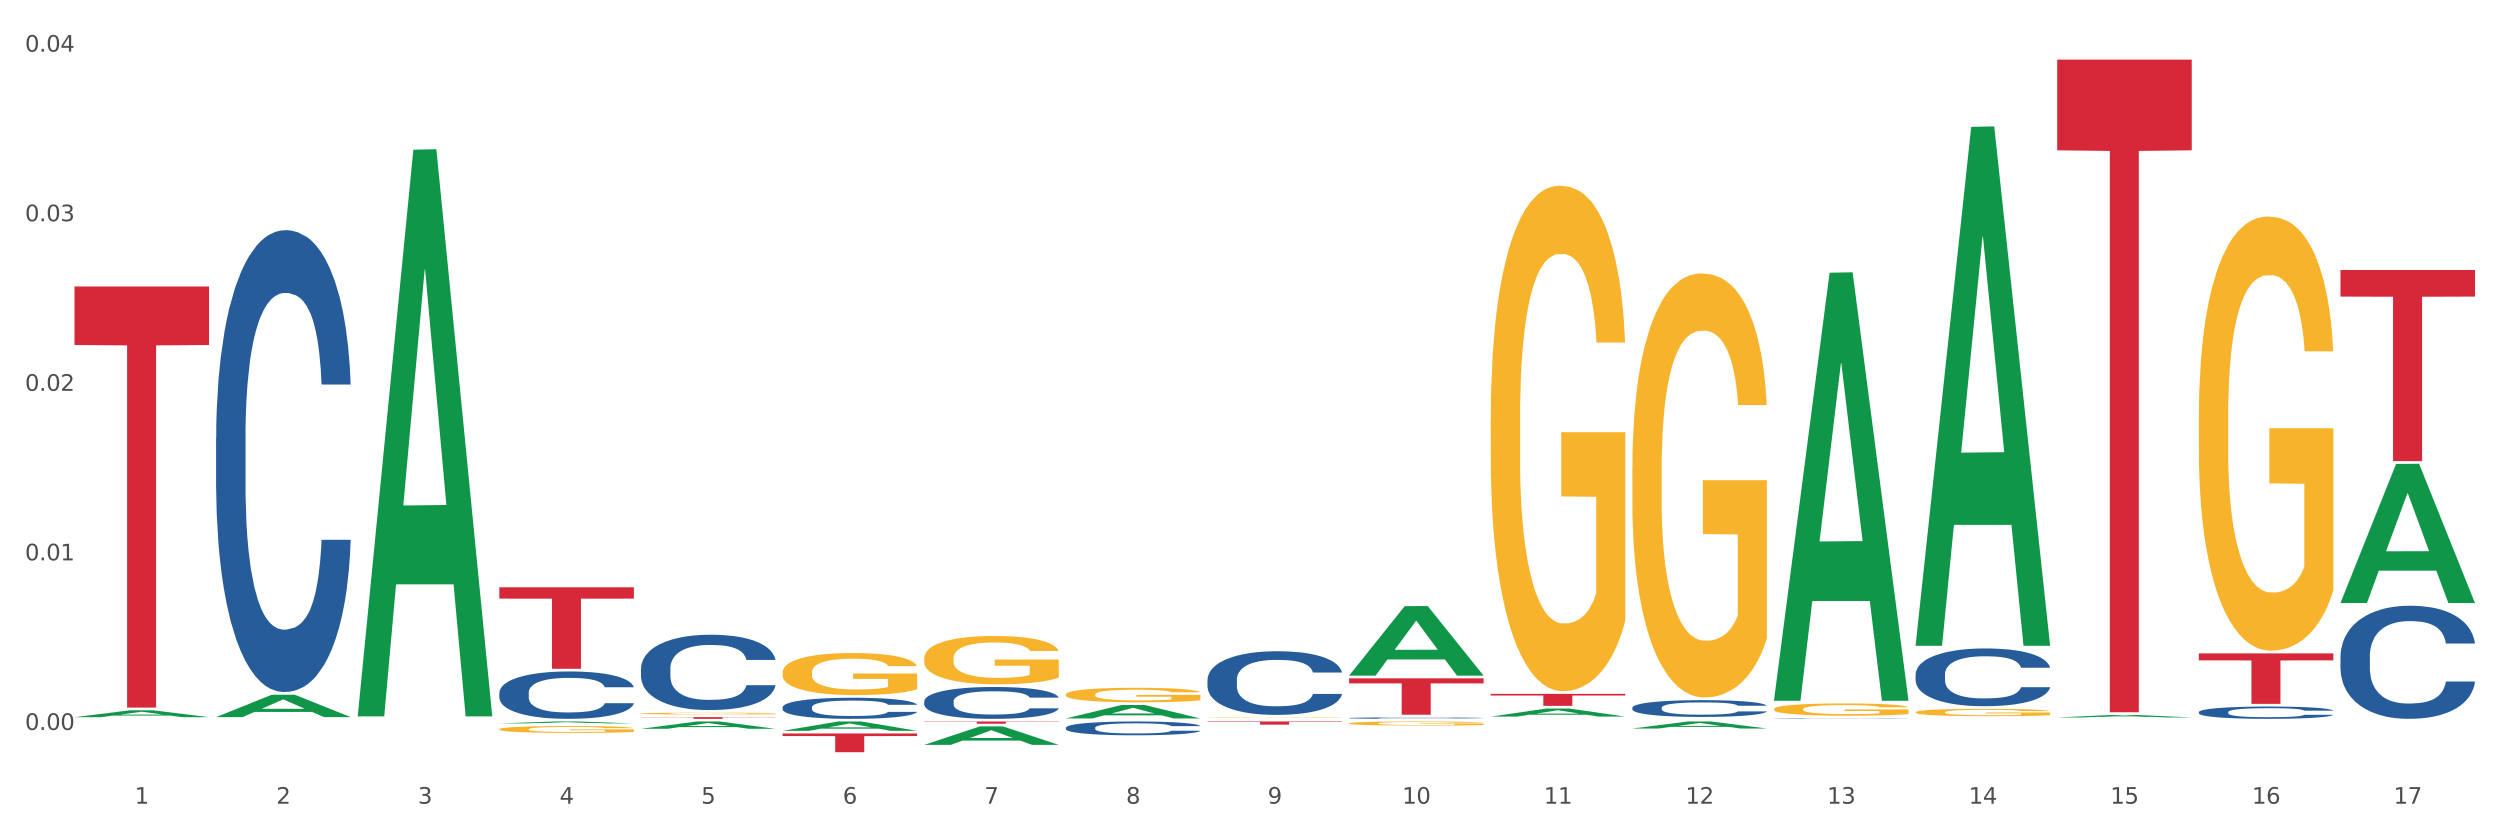 <?xml version="1.0" encoding="utf-8" standalone="no"?>
<!DOCTYPE svg PUBLIC "-//W3C//DTD SVG 1.1//EN"
  "http://www.w3.org/Graphics/SVG/1.1/DTD/svg11.dtd">
<svg xmlns:xlink="http://www.w3.org/1999/xlink" width="1080pt" height="360pt" viewBox="0 0 1080 360" xmlns="http://www.w3.org/2000/svg" version="1.1">
 <rect x="0" y="0" width="1080" height="360" fill="#333333" stroke="none"/>
 <defs>
  <style type="text/css">*{stroke-linejoin: round; stroke-linecap: butt}</style>
 </defs>
 <g id="figure_1">
  <g id="patch_1">
   <path d="M 0 360 
L 1080 360 
L 1080 0 
L 0 0 
z
" style="fill: #ffffff; stroke: #ffffff; stroke-linejoin: miter"/>
  </g>
  <g id="axes_1">
   <g id="matplotlib.axis_1">
    <g id="xtick_1">
     <g id="text_1">
      <!-- 1 -->
      <g style="fill: #4d4d4d" transform="translate(58.182 347.204) scale(0.096 -0.096)">
       <defs>
        <path id="DejaVuSans-31" d="M 794 531 
L 1825 531 
L 1825 4091 
L 703 3866 
L 703 4441 
L 1819 4666 
L 2450 4666 
L 2450 531 
L 3481 531 
L 3481 0 
L 794 0 
L 794 531 
z
" transform="scale(0.016)"/>
       </defs>
       <use xlink:href="#DejaVuSans-31"/>
      </g>
     </g>
    </g>
    <g id="xtick_2">
     <g id="text_2">
      <!-- 2 -->
      <g style="fill: #4d4d4d" transform="translate(119.364 347.204) scale(0.096 -0.096)">
       <defs>
        <path id="DejaVuSans-32" d="M 1228 531 
L 3431 531 
L 3431 0 
L 469 0 
L 469 531 
Q 828 903 1448 1529 
Q 2069 2156 2228 2338 
Q 2531 2678 2651 2914 
Q 2772 3150 2772 3378 
Q 2772 3750 2511 3984 
Q 2250 4219 1831 4219 
Q 1534 4219 1204 4116 
Q 875 4013 500 3803 
L 500 4441 
Q 881 4594 1212 4672 
Q 1544 4750 1819 4750 
Q 2544 4750 2975 4387 
Q 3406 4025 3406 3419 
Q 3406 3131 3298 2873 
Q 3191 2616 2906 2266 
Q 2828 2175 2409 1742 
Q 1991 1309 1228 531 
z
" transform="scale(0.016)"/>
       </defs>
       <use xlink:href="#DejaVuSans-32"/>
      </g>
     </g>
    </g>
    <g id="xtick_3">
     <g id="text_3">
      <!-- 3 -->
      <g style="fill: #4d4d4d" transform="translate(180.545 347.204) scale(0.096 -0.096)">
       <defs>
        <path id="DejaVuSans-33" d="M 2597 2516 
Q 3050 2419 3304 2112 
Q 3559 1806 3559 1356 
Q 3559 666 3084 287 
Q 2609 -91 1734 -91 
Q 1441 -91 1130 -33 
Q 819 25 488 141 
L 488 750 
Q 750 597 1062 519 
Q 1375 441 1716 441 
Q 2309 441 2620 675 
Q 2931 909 2931 1356 
Q 2931 1769 2642 2001 
Q 2353 2234 1838 2234 
L 1294 2234 
L 1294 2753 
L 1863 2753 
Q 2328 2753 2575 2939 
Q 2822 3125 2822 3475 
Q 2822 3834 2567 4026 
Q 2313 4219 1838 4219 
Q 1578 4219 1281 4162 
Q 984 4106 628 3988 
L 628 4550 
Q 988 4650 1302 4700 
Q 1616 4750 1894 4750 
Q 2613 4750 3031 4423 
Q 3450 4097 3450 3541 
Q 3450 3153 3228 2886 
Q 3006 2619 2597 2516 
z
" transform="scale(0.016)"/>
       </defs>
       <use xlink:href="#DejaVuSans-33"/>
      </g>
     </g>
    </g>
    <g id="xtick_4">
     <g id="text_4">
      <!-- 4 -->
      <g style="fill: #4d4d4d" transform="translate(241.726 347.204) scale(0.096 -0.096)">
       <defs>
        <path id="DejaVuSans-34" d="M 2419 4116 
L 825 1625 
L 2419 1625 
L 2419 4116 
z
M 2253 4666 
L 3047 4666 
L 3047 1625 
L 3713 1625 
L 3713 1100 
L 3047 1100 
L 3047 0 
L 2419 0 
L 2419 1100 
L 313 1100 
L 313 1709 
L 2253 4666 
z
" transform="scale(0.016)"/>
       </defs>
       <use xlink:href="#DejaVuSans-34"/>
      </g>
     </g>
    </g>
    <g id="xtick_5">
     <g id="text_5">
      <!-- 5 -->
      <g style="fill: #4d4d4d" transform="translate(302.908 347.204) scale(0.096 -0.096)">
       <defs>
        <path id="DejaVuSans-35" d="M 691 4666 
L 3169 4666 
L 3169 4134 
L 1269 4134 
L 1269 2991 
Q 1406 3038 1543 3061 
Q 1681 3084 1819 3084 
Q 2600 3084 3056 2656 
Q 3513 2228 3513 1497 
Q 3513 744 3044 326 
Q 2575 -91 1722 -91 
Q 1428 -91 1123 -41 
Q 819 9 494 109 
L 494 744 
Q 775 591 1075 516 
Q 1375 441 1709 441 
Q 2250 441 2565 725 
Q 2881 1009 2881 1497 
Q 2881 1984 2565 2268 
Q 2250 2553 1709 2553 
Q 1456 2553 1204 2497 
Q 953 2441 691 2322 
L 691 4666 
z
" transform="scale(0.016)"/>
       </defs>
       <use xlink:href="#DejaVuSans-35"/>
      </g>
     </g>
    </g>
    <g id="xtick_6">
     <g id="text_6">
      <!-- 6 -->
      <g style="fill: #4d4d4d" transform="translate(364.089 347.204) scale(0.096 -0.096)">
       <defs>
        <path id="DejaVuSans-36" d="M 2113 2584 
Q 1688 2584 1439 2293 
Q 1191 2003 1191 1497 
Q 1191 994 1439 701 
Q 1688 409 2113 409 
Q 2538 409 2786 701 
Q 3034 994 3034 1497 
Q 3034 2003 2786 2293 
Q 2538 2584 2113 2584 
z
M 3366 4563 
L 3366 3988 
Q 3128 4100 2886 4159 
Q 2644 4219 2406 4219 
Q 1781 4219 1451 3797 
Q 1122 3375 1075 2522 
Q 1259 2794 1537 2939 
Q 1816 3084 2150 3084 
Q 2853 3084 3261 2657 
Q 3669 2231 3669 1497 
Q 3669 778 3244 343 
Q 2819 -91 2113 -91 
Q 1303 -91 875 529 
Q 447 1150 447 2328 
Q 447 3434 972 4092 
Q 1497 4750 2381 4750 
Q 2619 4750 2861 4703 
Q 3103 4656 3366 4563 
z
" transform="scale(0.016)"/>
       </defs>
       <use xlink:href="#DejaVuSans-36"/>
      </g>
     </g>
    </g>
    <g id="xtick_7">
     <g id="text_7">
      <!-- 7 -->
      <g style="fill: #4d4d4d" transform="translate(425.271 347.204) scale(0.096 -0.096)">
       <defs>
        <path id="DejaVuSans-37" d="M 525 4666 
L 3525 4666 
L 3525 4397 
L 1831 0 
L 1172 0 
L 2766 4134 
L 525 4134 
L 525 4666 
z
" transform="scale(0.016)"/>
       </defs>
       <use xlink:href="#DejaVuSans-37"/>
      </g>
     </g>
    </g>
    <g id="xtick_8">
     <g id="text_8">
      <!-- 8 -->
      <g style="fill: #4d4d4d" transform="translate(486.452 347.204) scale(0.096 -0.096)">
       <defs>
        <path id="DejaVuSans-38" d="M 2034 2216 
Q 1584 2216 1326 1975 
Q 1069 1734 1069 1313 
Q 1069 891 1326 650 
Q 1584 409 2034 409 
Q 2484 409 2743 651 
Q 3003 894 3003 1313 
Q 3003 1734 2745 1975 
Q 2488 2216 2034 2216 
z
M 1403 2484 
Q 997 2584 770 2862 
Q 544 3141 544 3541 
Q 544 4100 942 4425 
Q 1341 4750 2034 4750 
Q 2731 4750 3128 4425 
Q 3525 4100 3525 3541 
Q 3525 3141 3298 2862 
Q 3072 2584 2669 2484 
Q 3125 2378 3379 2068 
Q 3634 1759 3634 1313 
Q 3634 634 3220 271 
Q 2806 -91 2034 -91 
Q 1263 -91 848 271 
Q 434 634 434 1313 
Q 434 1759 690 2068 
Q 947 2378 1403 2484 
z
M 1172 3481 
Q 1172 3119 1398 2916 
Q 1625 2713 2034 2713 
Q 2441 2713 2670 2916 
Q 2900 3119 2900 3481 
Q 2900 3844 2670 4047 
Q 2441 4250 2034 4250 
Q 1625 4250 1398 4047 
Q 1172 3844 1172 3481 
z
" transform="scale(0.016)"/>
       </defs>
       <use xlink:href="#DejaVuSans-38"/>
      </g>
     </g>
    </g>
    <g id="xtick_9">
     <g id="text_9">
      <!-- 9 -->
      <g style="fill: #4d4d4d" transform="translate(547.634 347.204) scale(0.096 -0.096)">
       <defs>
        <path id="DejaVuSans-39" d="M 703 97 
L 703 672 
Q 941 559 1184 500 
Q 1428 441 1663 441 
Q 2288 441 2617 861 
Q 2947 1281 2994 2138 
Q 2813 1869 2534 1725 
Q 2256 1581 1919 1581 
Q 1219 1581 811 2004 
Q 403 2428 403 3163 
Q 403 3881 828 4315 
Q 1253 4750 1959 4750 
Q 2769 4750 3195 4129 
Q 3622 3509 3622 2328 
Q 3622 1225 3098 567 
Q 2575 -91 1691 -91 
Q 1453 -91 1209 -44 
Q 966 3 703 97 
z
M 1959 2075 
Q 2384 2075 2632 2365 
Q 2881 2656 2881 3163 
Q 2881 3666 2632 3958 
Q 2384 4250 1959 4250 
Q 1534 4250 1286 3958 
Q 1038 3666 1038 3163 
Q 1038 2656 1286 2365 
Q 1534 2075 1959 2075 
z
" transform="scale(0.016)"/>
       </defs>
       <use xlink:href="#DejaVuSans-39"/>
      </g>
     </g>
    </g>
    <g id="xtick_10">
     <g id="text_10">
      <!-- 10 -->
      <g style="fill: #4d4d4d" transform="translate(605.761 347.204) scale(0.096 -0.096)">
       <defs>
        <path id="DejaVuSans-30" d="M 2034 4250 
Q 1547 4250 1301 3770 
Q 1056 3291 1056 2328 
Q 1056 1369 1301 889 
Q 1547 409 2034 409 
Q 2525 409 2770 889 
Q 3016 1369 3016 2328 
Q 3016 3291 2770 3770 
Q 2525 4250 2034 4250 
z
M 2034 4750 
Q 2819 4750 3233 4129 
Q 3647 3509 3647 2328 
Q 3647 1150 3233 529 
Q 2819 -91 2034 -91 
Q 1250 -91 836 529 
Q 422 1150 422 2328 
Q 422 3509 836 4129 
Q 1250 4750 2034 4750 
z
" transform="scale(0.016)"/>
       </defs>
       <use xlink:href="#DejaVuSans-31"/>
       <use xlink:href="#DejaVuSans-30" transform="translate(63.623 0)"/>
      </g>
     </g>
    </g>
    <g id="xtick_11">
     <g id="text_11">
      <!-- 11 -->
      <g style="fill: #4d4d4d" transform="translate(666.942 347.204) scale(0.096 -0.096)">
       <use xlink:href="#DejaVuSans-31"/>
       <use xlink:href="#DejaVuSans-31" transform="translate(63.623 0)"/>
      </g>
     </g>
    </g>
    <g id="xtick_12">
     <g id="text_12">
      <!-- 12 -->
      <g style="fill: #4d4d4d" transform="translate(728.124 347.204) scale(0.096 -0.096)">
       <use xlink:href="#DejaVuSans-31"/>
       <use xlink:href="#DejaVuSans-32" transform="translate(63.623 0)"/>
      </g>
     </g>
    </g>
    <g id="xtick_13">
     <g id="text_13">
      <!-- 13 -->
      <g style="fill: #4d4d4d" transform="translate(789.305 347.204) scale(0.096 -0.096)">
       <use xlink:href="#DejaVuSans-31"/>
       <use xlink:href="#DejaVuSans-33" transform="translate(63.623 0)"/>
      </g>
     </g>
    </g>
    <g id="xtick_14">
     <g id="text_14">
      <!-- 14 -->
      <g style="fill: #4d4d4d" transform="translate(850.487 347.204) scale(0.096 -0.096)">
       <use xlink:href="#DejaVuSans-31"/>
       <use xlink:href="#DejaVuSans-34" transform="translate(63.623 0)"/>
      </g>
     </g>
    </g>
    <g id="xtick_15">
     <g id="text_15">
      <!-- 15 -->
      <g style="fill: #4d4d4d" transform="translate(911.668 347.204) scale(0.096 -0.096)">
       <use xlink:href="#DejaVuSans-31"/>
       <use xlink:href="#DejaVuSans-35" transform="translate(63.623 0)"/>
      </g>
     </g>
    </g>
    <g id="xtick_16">
     <g id="text_16">
      <!-- 16 -->
      <g style="fill: #4d4d4d" transform="translate(972.849 347.204) scale(0.096 -0.096)">
       <use xlink:href="#DejaVuSans-31"/>
       <use xlink:href="#DejaVuSans-36" transform="translate(63.623 0)"/>
      </g>
     </g>
    </g>
    <g id="xtick_17">
     <g id="text_17">
      <!-- 17 -->
      <g style="fill: #4d4d4d" transform="translate(1034.031 347.204) scale(0.096 -0.096)">
       <use xlink:href="#DejaVuSans-31"/>
       <use xlink:href="#DejaVuSans-37" transform="translate(63.623 0)"/>
      </g>
     </g>
    </g>
    <g id="xtick_18"/>
    <g id="xtick_19"/>
    <g id="xtick_20"/>
    <g id="xtick_21"/>
    <g id="xtick_22"/>
    <g id="xtick_23"/>
    <g id="xtick_24"/>
    <g id="xtick_25"/>
    <g id="xtick_26"/>
    <g id="xtick_27"/>
    <g id="xtick_28"/>
    <g id="xtick_29"/>
    <g id="xtick_30"/>
    <g id="xtick_31"/>
    <g id="xtick_32"/>
    <g id="xtick_33"/>
   </g>
   <g id="matplotlib.axis_2">
    <g id="ytick_1">
     <g id="text_18">
      <!-- 0.00 -->
      <g style="fill: #4d4d4d" transform="translate(10.8 315.329) scale(0.096 -0.096)">
       <defs>
        <path id="DejaVuSans-2e" d="M 684 794 
L 1344 794 
L 1344 0 
L 684 0 
L 684 794 
z
" transform="scale(0.016)"/>
       </defs>
       <use xlink:href="#DejaVuSans-30"/>
       <use xlink:href="#DejaVuSans-2e" transform="translate(63.623 0)"/>
       <use xlink:href="#DejaVuSans-30" transform="translate(95.41 0)"/>
       <use xlink:href="#DejaVuSans-30" transform="translate(159.033 0)"/>
      </g>
     </g>
    </g>
    <g id="ytick_2">
     <g id="text_19">
      <!-- 0.01 -->
      <g style="fill: #4d4d4d" transform="translate(10.8 242.078) scale(0.096 -0.096)">
       <use xlink:href="#DejaVuSans-30"/>
       <use xlink:href="#DejaVuSans-2e" transform="translate(63.623 0)"/>
       <use xlink:href="#DejaVuSans-30" transform="translate(95.41 0)"/>
       <use xlink:href="#DejaVuSans-31" transform="translate(159.033 0)"/>
      </g>
     </g>
    </g>
    <g id="ytick_3">
     <g id="text_20">
      <!-- 0.02 -->
      <g style="fill: #4d4d4d" transform="translate(10.8 168.828) scale(0.096 -0.096)">
       <use xlink:href="#DejaVuSans-30"/>
       <use xlink:href="#DejaVuSans-2e" transform="translate(63.623 0)"/>
       <use xlink:href="#DejaVuSans-30" transform="translate(95.41 0)"/>
       <use xlink:href="#DejaVuSans-32" transform="translate(159.033 0)"/>
      </g>
     </g>
    </g>
    <g id="ytick_4">
     <g id="text_21">
      <!-- 0.03 -->
      <g style="fill: #4d4d4d" transform="translate(10.8 95.578) scale(0.096 -0.096)">
       <use xlink:href="#DejaVuSans-30"/>
       <use xlink:href="#DejaVuSans-2e" transform="translate(63.623 0)"/>
       <use xlink:href="#DejaVuSans-30" transform="translate(95.41 0)"/>
       <use xlink:href="#DejaVuSans-33" transform="translate(159.033 0)"/>
      </g>
     </g>
    </g>
    <g id="ytick_5">
     <g id="text_22">
      <!-- 0.04 -->
      <g style="fill: #4d4d4d" transform="translate(10.8 22.327) scale(0.096 -0.096)">
       <use xlink:href="#DejaVuSans-30"/>
       <use xlink:href="#DejaVuSans-2e" transform="translate(63.623 0)"/>
       <use xlink:href="#DejaVuSans-30" transform="translate(95.41 0)"/>
       <use xlink:href="#DejaVuSans-34" transform="translate(159.033 0)"/>
      </g>
     </g>
    </g>
    <g id="ytick_6"/>
    <g id="ytick_7"/>
    <g id="ytick_8"/>
    <g id="ytick_9"/>
   </g>
   <g id="PolyCollection_1">
    <path d="M 32.175 309.821 
L 32.235 309.818 
L 56.203 306.844 
L 66.15 306.841 
L 90.297 309.827 
L 78.793 309.827 
L 73.58 309.132 
L 48.833 309.132 
L 48.653 309.143 
L 43.62 309.827 
L 32.175 309.827 
L 32.175 309.821 
L 51.949 308.717 
L 70.464 308.714 
L 61.296 307.478 
L 61.176 307.472 
L 61.056 307.481 
L 51.889 308.714 
L 51.949 308.717 
L 32.175 309.821 
z
" clip-path="url(#p80e7249d00)" style="fill: #109648"/>
    <path d="M 399.263 302.958 
L 399.332 302.945 
L 399.332 302.593 
L 399.538 302.116 
L 400.294 301.236 
L 401.256 300.57 
L 402.905 299.79 
L 403.798 299.463 
L 404.966 299.099 
L 407.37 298.508 
L 410.118 298.005 
L 412.042 297.729 
L 413.485 297.553 
L 416.714 297.239 
L 418.569 297.1 
L 420.493 296.987 
L 422.141 296.912 
L 424.89 296.824 
L 427.088 296.786 
L 429.63 296.773 
L 431.76 296.786 
L 434.577 296.836 
L 438.699 296.987 
L 440.279 297.075 
L 442.409 297.226 
L 444.607 297.427 
L 446.393 297.628 
L 448.455 297.917 
L 450.584 298.294 
L 452.645 298.772 
L 454.088 299.212 
L 455.256 299.677 
L 456.287 300.243 
L 457.042 300.859 
L 457.386 301.374 
L 444.813 301.374 
L 444.47 300.909 
L 443.783 300.406 
L 443.096 300.067 
L 442.34 299.79 
L 441.172 299.476 
L 440.142 299.275 
L 438.424 299.036 
L 436.844 298.885 
L 435.538 298.797 
L 433.958 298.722 
L 430.592 298.646 
L 428.187 298.646 
L 426.676 298.672 
L 424.821 298.734 
L 423.241 298.822 
L 421.386 298.973 
L 419.943 299.137 
L 418.5 299.35 
L 417.676 299.501 
L 416.439 299.778 
L 415.615 300.004 
L 414.515 300.394 
L 413.897 300.67 
L 412.798 301.387 
L 412.317 301.915 
L 412.111 302.279 
L 411.973 302.681 
L 411.973 304.642 
L 412.386 305.522 
L 412.729 305.899 
L 413.279 306.327 
L 414.309 306.88 
L 415.821 307.42 
L 417.401 307.81 
L 418.706 308.049 
L 419.943 308.225 
L 421.18 308.363 
L 422.691 308.489 
L 423.928 308.564 
L 425.783 308.64 
L 427.981 308.677 
L 429.699 308.677 
L 433.203 308.615 
L 434.783 308.552 
L 436.294 308.464 
L 437.943 308.325 
L 439.248 308.175 
L 440.004 308.062 
L 441.241 307.823 
L 442.203 307.571 
L 443.027 307.282 
L 443.577 307.031 
L 444.195 306.654 
L 444.676 306.226 
L 444.813 306 
L 457.386 306 
L 457.111 306.453 
L 456.63 306.892 
L 455.668 307.483 
L 454.913 307.823 
L 453.745 308.238 
L 452.508 308.589 
L 450.79 308.979 
L 449.21 309.268 
L 447.561 309.52 
L 445.775 309.746 
L 442.546 310.06 
L 441.378 310.148 
L 438.905 310.299 
L 436.981 310.387 
L 434.164 310.475 
L 431.279 310.525 
L 428.256 310.538 
L 425.577 310.513 
L 422.622 310.437 
L 420.767 310.362 
L 418.706 310.249 
L 416.302 310.073 
L 414.035 309.859 
L 411.905 309.608 
L 409.912 309.319 
L 408.057 308.992 
L 405.653 308.451 
L 403.867 307.923 
L 402.561 307.433 
L 401.668 307.018 
L 400.775 306.49 
L 400.294 306.126 
L 399.538 305.246 
L 399.263 304.429 
L 399.263 302.958 
z
" clip-path="url(#p80e7249d00)" style="fill: #255c99"/>
    <path d="M 338.082 305.52 
L 338.151 305.511 
L 338.151 305.278 
L 338.357 304.962 
L 339.113 304.379 
L 340.074 303.938 
L 341.723 303.422 
L 342.616 303.206 
L 343.784 302.965 
L 346.189 302.574 
L 348.937 302.241 
L 350.861 302.058 
L 352.304 301.941 
L 355.533 301.733 
L 357.387 301.642 
L 359.311 301.567 
L 360.96 301.517 
L 363.708 301.458 
L 365.907 301.433 
L 368.449 301.425 
L 370.578 301.433 
L 373.395 301.467 
L 377.517 301.567 
L 379.097 301.625 
L 381.227 301.725 
L 383.426 301.858 
L 385.212 301.991 
L 387.273 302.182 
L 389.403 302.432 
L 391.464 302.748 
L 392.907 303.04 
L 394.075 303.348 
L 395.105 303.722 
L 395.861 304.13 
L 396.204 304.471 
L 383.632 304.471 
L 383.288 304.163 
L 382.601 303.83 
L 381.914 303.606 
L 381.159 303.422 
L 379.991 303.214 
L 378.96 303.081 
L 377.243 302.923 
L 375.662 302.823 
L 374.357 302.765 
L 372.777 302.715 
L 369.41 302.665 
L 367.006 302.665 
L 365.494 302.682 
L 363.639 302.723 
L 362.059 302.782 
L 360.204 302.882 
L 358.762 302.99 
L 357.319 303.131 
L 356.494 303.231 
L 355.258 303.414 
L 354.433 303.564 
L 353.334 303.822 
L 352.716 304.005 
L 351.616 304.479 
L 351.136 304.829 
L 350.929 305.07 
L 350.792 305.337 
L 350.792 306.635 
L 351.204 307.217 
L 351.548 307.467 
L 352.097 307.75 
L 353.128 308.116 
L 354.639 308.474 
L 356.22 308.732 
L 357.525 308.89 
L 358.762 309.007 
L 359.998 309.098 
L 361.51 309.181 
L 362.746 309.231 
L 364.601 309.281 
L 366.8 309.306 
L 368.517 309.306 
L 372.021 309.265 
L 373.601 309.223 
L 375.113 309.165 
L 376.762 309.073 
L 378.067 308.973 
L 378.823 308.898 
L 380.059 308.74 
L 381.021 308.574 
L 381.846 308.382 
L 382.395 308.216 
L 383.014 307.966 
L 383.494 307.683 
L 383.632 307.534 
L 396.204 307.534 
L 395.93 307.833 
L 395.449 308.124 
L 394.487 308.516 
L 393.731 308.74 
L 392.563 309.015 
L 391.327 309.248 
L 389.609 309.506 
L 388.029 309.697 
L 386.38 309.864 
L 384.594 310.014 
L 381.365 310.222 
L 380.197 310.28 
L 377.723 310.38 
L 375.8 310.438 
L 372.983 310.496 
L 370.097 310.53 
L 367.075 310.538 
L 364.395 310.521 
L 361.441 310.471 
L 359.586 310.421 
L 357.525 310.346 
L 355.12 310.23 
L 352.853 310.088 
L 350.723 309.922 
L 348.731 309.731 
L 346.876 309.514 
L 344.471 309.156 
L 342.685 308.807 
L 341.38 308.482 
L 340.487 308.208 
L 339.594 307.858 
L 339.113 307.617 
L 338.357 307.034 
L 338.082 306.493 
L 338.082 305.52 
z
" clip-path="url(#p80e7249d00)" style="fill: #255c99"/>
    <path d="M 276.901 288.825 
L 276.969 288.795 
L 276.969 287.963 
L 277.175 286.834 
L 277.931 284.754 
L 278.893 283.179 
L 280.542 281.336 
L 281.435 280.563 
L 282.603 279.702 
L 285.008 278.305 
L 287.756 277.116 
L 289.679 276.463 
L 291.122 276.047 
L 294.351 275.304 
L 296.206 274.977 
L 298.13 274.709 
L 299.779 274.531 
L 302.527 274.323 
L 304.725 274.234 
L 307.267 274.204 
L 309.397 274.234 
L 312.214 274.353 
L 316.336 274.709 
L 317.916 274.917 
L 320.046 275.274 
L 322.244 275.749 
L 324.031 276.225 
L 326.092 276.908 
L 328.221 277.8 
L 330.283 278.929 
L 331.725 279.969 
L 332.893 281.069 
L 333.924 282.406 
L 334.679 283.862 
L 335.023 285.08 
L 322.45 285.08 
L 322.107 283.981 
L 321.42 282.792 
L 320.733 281.99 
L 319.977 281.336 
L 318.809 280.593 
L 317.779 280.118 
L 316.061 279.553 
L 314.481 279.197 
L 313.176 278.989 
L 311.595 278.81 
L 308.229 278.632 
L 305.824 278.632 
L 304.313 278.691 
L 302.458 278.84 
L 300.878 279.048 
L 299.023 279.405 
L 297.58 279.791 
L 296.137 280.296 
L 295.313 280.653 
L 294.076 281.306 
L 293.252 281.841 
L 292.153 282.763 
L 291.534 283.416 
L 290.435 285.11 
L 289.954 286.358 
L 289.748 287.22 
L 289.611 288.171 
L 289.611 292.807 
L 290.023 294.887 
L 290.366 295.778 
L 290.916 296.789 
L 291.947 298.096 
L 293.458 299.374 
L 295.038 300.295 
L 296.343 300.86 
L 297.58 301.276 
L 298.817 301.603 
L 300.328 301.9 
L 301.565 302.078 
L 303.42 302.257 
L 305.618 302.346 
L 307.336 302.346 
L 310.84 302.197 
L 312.42 302.049 
L 313.931 301.841 
L 315.58 301.514 
L 316.886 301.157 
L 317.641 300.89 
L 318.878 300.325 
L 319.84 299.731 
L 320.664 299.047 
L 321.214 298.453 
L 321.832 297.561 
L 322.313 296.551 
L 322.45 296.016 
L 335.023 296.016 
L 334.748 297.086 
L 334.267 298.126 
L 333.305 299.523 
L 332.55 300.325 
L 331.382 301.306 
L 330.145 302.138 
L 328.428 303.059 
L 326.847 303.743 
L 325.199 304.337 
L 323.412 304.872 
L 320.183 305.615 
L 319.015 305.823 
L 316.542 306.179 
L 314.618 306.387 
L 311.802 306.595 
L 308.916 306.714 
L 305.893 306.744 
L 303.214 306.684 
L 300.26 306.506 
L 298.405 306.328 
L 296.343 306.06 
L 293.939 305.644 
L 291.672 305.139 
L 289.542 304.545 
L 287.55 303.861 
L 285.695 303.089 
L 283.29 301.811 
L 281.504 300.563 
L 280.198 299.404 
L 279.305 298.423 
L 278.412 297.175 
L 277.931 296.313 
L 277.175 294.233 
L 276.901 292.302 
L 276.901 288.825 
z
" clip-path="url(#p80e7249d00)" style="fill: #255c99"/>
    <path d="M 215.719 299.266 
L 215.788 299.247 
L 215.788 298.724 
L 215.994 298.013 
L 216.75 296.705 
L 217.712 295.714 
L 219.36 294.555 
L 220.254 294.069 
L 221.422 293.527 
L 223.826 292.649 
L 226.574 291.901 
L 228.498 291.49 
L 229.941 291.228 
L 233.17 290.761 
L 235.025 290.555 
L 236.948 290.387 
L 238.597 290.275 
L 241.345 290.144 
L 243.544 290.088 
L 246.086 290.069 
L 248.216 290.088 
L 251.032 290.162 
L 255.155 290.387 
L 256.735 290.518 
L 258.864 290.742 
L 261.063 291.041 
L 262.849 291.34 
L 264.91 291.77 
L 267.04 292.331 
L 269.101 293.041 
L 270.544 293.695 
L 271.712 294.387 
L 272.742 295.228 
L 273.498 296.144 
L 273.842 296.911 
L 261.269 296.911 
L 260.926 296.219 
L 260.238 295.471 
L 259.551 294.967 
L 258.796 294.555 
L 257.628 294.088 
L 256.597 293.789 
L 254.88 293.434 
L 253.3 293.209 
L 251.994 293.078 
L 250.414 292.966 
L 247.048 292.854 
L 244.643 292.854 
L 243.132 292.892 
L 241.277 292.985 
L 239.696 293.116 
L 237.841 293.34 
L 236.399 293.583 
L 234.956 293.901 
L 234.132 294.125 
L 232.895 294.537 
L 232.07 294.873 
L 230.971 295.453 
L 230.353 295.864 
L 229.254 296.929 
L 228.773 297.714 
L 228.567 298.256 
L 228.429 298.855 
L 228.429 301.771 
L 228.841 303.079 
L 229.185 303.64 
L 229.735 304.276 
L 230.765 305.098 
L 232.277 305.902 
L 233.857 306.481 
L 235.162 306.837 
L 236.399 307.098 
L 237.635 307.304 
L 239.147 307.491 
L 240.383 307.603 
L 242.238 307.715 
L 244.437 307.771 
L 246.154 307.771 
L 249.658 307.678 
L 251.238 307.584 
L 252.75 307.454 
L 254.399 307.248 
L 255.704 307.024 
L 256.46 306.855 
L 257.696 306.5 
L 258.658 306.126 
L 259.483 305.696 
L 260.032 305.322 
L 260.651 304.762 
L 261.132 304.126 
L 261.269 303.79 
L 273.842 303.79 
L 273.567 304.463 
L 273.086 305.117 
L 272.124 305.995 
L 271.368 306.5 
L 270.2 307.117 
L 268.964 307.64 
L 267.246 308.22 
L 265.666 308.65 
L 264.017 309.024 
L 262.231 309.36 
L 259.002 309.828 
L 257.834 309.958 
L 255.361 310.183 
L 253.437 310.314 
L 250.62 310.444 
L 247.735 310.519 
L 244.712 310.538 
L 242.032 310.5 
L 239.078 310.388 
L 237.223 310.276 
L 235.162 310.108 
L 232.757 309.846 
L 230.49 309.528 
L 228.361 309.155 
L 226.368 308.725 
L 224.513 308.239 
L 222.109 307.435 
L 220.322 306.65 
L 219.017 305.921 
L 218.124 305.304 
L 217.231 304.519 
L 216.75 303.977 
L 215.994 302.668 
L 215.719 301.453 
L 215.719 299.266 
z
" clip-path="url(#p80e7249d00)" style="fill: #255c99"/>
    <path d="M 93.356 189.083 
L 93.425 188.901 
L 93.425 183.798 
L 93.631 176.874 
L 94.387 164.118 
L 95.349 154.459 
L 96.998 143.161 
L 97.891 138.423 
L 99.059 133.139 
L 101.463 124.574 
L 104.211 117.285 
L 106.135 113.276 
L 107.578 110.724 
L 110.807 106.169 
L 112.662 104.164 
L 114.585 102.524 
L 116.234 101.431 
L 118.982 100.155 
L 121.181 99.608 
L 123.723 99.426 
L 125.853 99.608 
L 128.67 100.337 
L 132.792 102.524 
L 134.372 103.8 
L 136.502 105.986 
L 138.7 108.902 
L 140.486 111.818 
L 142.547 116.009 
L 144.677 121.476 
L 146.738 128.401 
L 148.181 134.779 
L 149.349 141.521 
L 150.38 149.722 
L 151.135 158.651 
L 151.479 166.122 
L 138.906 166.122 
L 138.563 159.38 
L 137.876 152.09 
L 137.189 147.17 
L 136.433 143.161 
L 135.265 138.605 
L 134.234 135.69 
L 132.517 132.227 
L 130.937 130.041 
L 129.631 128.765 
L 128.051 127.672 
L 124.685 126.578 
L 122.28 126.578 
L 120.769 126.943 
L 118.914 127.854 
L 117.334 129.13 
L 115.479 131.316 
L 114.036 133.685 
L 112.593 136.783 
L 111.769 138.97 
L 110.532 142.979 
L 109.708 146.259 
L 108.608 151.908 
L 107.99 155.917 
L 106.891 166.304 
L 106.41 173.958 
L 106.204 179.243 
L 106.066 185.074 
L 106.066 213.502 
L 106.479 226.258 
L 106.822 231.725 
L 107.372 237.921 
L 108.402 245.939 
L 109.914 253.775 
L 111.494 259.424 
L 112.799 262.886 
L 114.036 265.437 
L 115.273 267.442 
L 116.784 269.264 
L 118.021 270.358 
L 119.876 271.451 
L 122.074 271.998 
L 123.792 271.998 
L 127.295 271.087 
L 128.876 270.175 
L 130.387 268.9 
L 132.036 266.895 
L 133.341 264.709 
L 134.097 263.069 
L 135.334 259.606 
L 136.296 255.962 
L 137.12 251.77 
L 137.67 248.126 
L 138.288 242.659 
L 138.769 236.463 
L 138.906 233.183 
L 151.479 233.183 
L 151.204 239.743 
L 150.723 246.121 
L 149.761 254.686 
L 149.005 259.606 
L 147.838 265.62 
L 146.601 270.722 
L 144.883 276.371 
L 143.303 280.563 
L 141.654 284.207 
L 139.868 287.487 
L 136.639 292.043 
L 135.471 293.319 
L 132.998 295.505 
L 131.074 296.781 
L 128.257 298.057 
L 125.372 298.786 
L 122.349 298.968 
L 119.669 298.603 
L 116.715 297.51 
L 114.86 296.417 
L 112.799 294.777 
L 110.395 292.225 
L 108.127 289.127 
L 105.998 285.483 
L 104.005 281.291 
L 102.15 276.554 
L 99.746 268.718 
L 97.959 261.064 
L 96.654 253.957 
L 95.761 247.943 
L 94.868 240.29 
L 94.387 235.005 
L 93.631 222.249 
L 93.356 210.404 
L 93.356 189.083 
z
" clip-path="url(#p80e7249d00)" style="fill: #255c99"/>
    <path d="M 32.175 123.762 
L 90.297 123.762 
L 90.297 149.045 
L 67.434 149.216 
L 67.434 305.698 
L 54.901 305.698 
L 54.901 149.216 
L 32.175 149.045 
L 32.175 123.933 
L 32.175 123.762 
z
" clip-path="url(#p80e7249d00)" style="fill: #d62839"/>
    <path d="M 460.445 314.362 
L 460.514 314.357 
L 460.514 314.204 
L 460.72 313.997 
L 461.475 313.616 
L 462.437 313.327 
L 464.086 312.989 
L 464.979 312.848 
L 466.147 312.69 
L 468.552 312.434 
L 471.3 312.216 
L 473.224 312.096 
L 474.666 312.019 
L 477.895 311.883 
L 479.75 311.823 
L 481.674 311.774 
L 483.323 311.741 
L 486.071 311.703 
L 488.269 311.687 
L 490.811 311.682 
L 492.941 311.687 
L 495.758 311.709 
L 499.88 311.774 
L 501.46 311.812 
L 503.59 311.878 
L 505.789 311.965 
L 507.575 312.052 
L 509.636 312.177 
L 511.766 312.341 
L 513.827 312.548 
L 515.27 312.739 
L 516.437 312.94 
L 517.468 313.185 
L 518.224 313.452 
L 518.567 313.676 
L 505.995 313.676 
L 505.651 313.474 
L 504.964 313.256 
L 504.277 313.109 
L 503.521 312.989 
L 502.353 312.853 
L 501.323 312.766 
L 499.605 312.662 
L 498.025 312.597 
L 496.72 312.559 
L 495.14 312.526 
L 491.773 312.493 
L 489.369 312.493 
L 487.857 312.504 
L 486.002 312.532 
L 484.422 312.57 
L 482.567 312.635 
L 481.124 312.706 
L 479.682 312.799 
L 478.857 312.864 
L 477.621 312.984 
L 476.796 313.082 
L 475.697 313.251 
L 475.079 313.371 
L 473.979 313.681 
L 473.498 313.91 
L 473.292 314.068 
L 473.155 314.243 
L 473.155 315.093 
L 473.567 315.474 
L 473.911 315.638 
L 474.46 315.823 
L 475.491 316.063 
L 477.002 316.297 
L 478.582 316.466 
L 479.888 316.569 
L 481.124 316.646 
L 482.361 316.706 
L 483.872 316.76 
L 485.109 316.793 
L 486.964 316.825 
L 489.163 316.842 
L 490.88 316.842 
L 494.384 316.815 
L 495.964 316.787 
L 497.476 316.749 
L 499.124 316.689 
L 500.43 316.624 
L 501.186 316.575 
L 502.422 316.471 
L 503.384 316.362 
L 504.208 316.237 
L 504.758 316.128 
L 505.376 315.964 
L 505.857 315.779 
L 505.995 315.681 
L 518.567 315.681 
L 518.292 315.877 
L 517.812 316.068 
L 516.85 316.324 
L 516.094 316.471 
L 514.926 316.651 
L 513.689 316.804 
L 511.972 316.973 
L 510.392 317.098 
L 508.743 317.207 
L 506.957 317.305 
L 503.728 317.441 
L 502.56 317.479 
L 500.086 317.545 
L 498.163 317.583 
L 495.346 317.621 
L 492.46 317.643 
L 489.437 317.648 
L 486.758 317.637 
L 483.804 317.605 
L 481.949 317.572 
L 479.888 317.523 
L 477.483 317.447 
L 475.216 317.354 
L 473.086 317.245 
L 471.094 317.12 
L 469.239 316.978 
L 466.834 316.744 
L 465.048 316.515 
L 463.743 316.302 
L 462.849 316.122 
L 461.956 315.894 
L 461.475 315.736 
L 460.72 315.354 
L 460.445 315 
L 460.445 314.362 
z
" clip-path="url(#p80e7249d00)" style="fill: #255c99"/>
    <path d="M 215.719 253.711 
L 273.842 253.711 
L 273.842 258.604 
L 250.978 258.638 
L 250.978 288.925 
L 238.445 288.925 
L 238.445 258.638 
L 215.719 258.604 
L 215.719 253.744 
L 215.719 253.711 
z
" clip-path="url(#p80e7249d00)" style="fill: #d62839"/>
    <path d="M 338.082 316.867 
L 396.204 316.867 
L 396.204 317.99 
L 373.341 317.997 
L 373.341 324.95 
L 360.808 324.95 
L 360.808 317.997 
L 338.082 317.99 
L 338.082 316.874 
L 338.082 316.867 
z
" clip-path="url(#p80e7249d00)" style="fill: #d62839"/>
    <path d="M 399.263 311.682 
L 457.386 311.682 
L 457.386 311.816 
L 434.523 311.817 
L 434.523 312.652 
L 421.989 312.652 
L 421.989 311.817 
L 399.263 311.816 
L 399.263 311.682 
L 399.263 311.682 
z
" clip-path="url(#p80e7249d00)" style="fill: #d62839"/>
    <path d="M 521.626 311.682 
L 579.749 311.682 
L 579.749 311.874 
L 556.885 311.875 
L 556.885 313.066 
L 544.352 313.066 
L 544.352 311.875 
L 521.626 311.874 
L 521.626 311.683 
L 521.626 311.682 
z
" clip-path="url(#p80e7249d00)" style="fill: #d62839"/>
    <path d="M 582.808 293.041 
L 640.93 293.041 
L 640.93 295.228 
L 618.067 295.242 
L 618.067 308.773 
L 605.533 308.773 
L 605.533 295.242 
L 582.808 295.228 
L 582.808 293.056 
L 582.808 293.041 
z
" clip-path="url(#p80e7249d00)" style="fill: #d62839"/>
    <path d="M 643.989 299.753 
L 702.112 299.753 
L 702.112 300.474 
L 679.248 300.478 
L 679.248 304.94 
L 666.715 304.94 
L 666.715 300.478 
L 643.989 300.474 
L 643.989 299.758 
L 643.989 299.753 
z
" clip-path="url(#p80e7249d00)" style="fill: #d62839"/>
    <path d="M 888.715 25.759 
L 946.837 25.759 
L 946.837 64.939 
L 923.974 65.204 
L 923.974 307.696 
L 911.44 307.696 
L 911.44 65.204 
L 888.715 64.939 
L 888.715 26.024 
L 888.715 25.759 
z
" clip-path="url(#p80e7249d00)" style="fill: #d62839"/>
    <path d="M 215.719 315.021 
L 215.788 315.019 
L 215.788 314.922 
L 215.925 314.838 
L 216.611 314.636 
L 217.641 314.468 
L 218.395 314.379 
L 219.15 314.306 
L 220.042 314.233 
L 221.14 314.158 
L 223.13 314.047 
L 224.366 313.99 
L 225.875 313.931 
L 228.62 313.845 
L 230.61 313.796 
L 232.669 313.756 
L 236.031 313.707 
L 238.227 313.685 
L 240.56 313.669 
L 243.374 313.659 
L 245.501 313.656 
L 250.167 313.664 
L 254.147 313.688 
L 256.069 313.707 
L 258.539 313.739 
L 259.843 313.761 
L 261.97 313.804 
L 264.166 313.861 
L 265.676 313.91 
L 267.94 314.001 
L 269.656 314.093 
L 271.234 314.206 
L 272.057 314.285 
L 272.675 314.358 
L 273.224 314.441 
L 273.773 314.573 
L 261.421 314.573 
L 260.941 314.479 
L 260.186 314.39 
L 259.088 314.304 
L 258.127 314.25 
L 256.48 314.182 
L 254.971 314.139 
L 253.392 314.107 
L 251.471 314.08 
L 249.961 314.066 
L 247.834 314.055 
L 243.648 314.058 
L 240.835 314.08 
L 238.913 314.107 
L 237.678 314.131 
L 236.58 314.158 
L 235.345 314.196 
L 233.904 314.252 
L 232.875 314.304 
L 231.845 314.368 
L 231.022 314.433 
L 230.267 314.509 
L 229.649 314.59 
L 229.169 314.673 
L 228.757 314.776 
L 228.414 314.946 
L 228.414 315.316 
L 228.551 315.399 
L 228.895 315.51 
L 229.306 315.594 
L 229.993 315.694 
L 230.61 315.761 
L 231.777 315.858 
L 233.08 315.939 
L 234.11 315.99 
L 235.139 316.034 
L 236.923 316.093 
L 238.913 316.142 
L 240.629 316.171 
L 242.962 316.198 
L 244.54 316.209 
L 245.913 316.214 
L 249.275 316.214 
L 251.677 316.206 
L 254.353 316.187 
L 256.412 316.163 
L 258.127 316.133 
L 260.049 316.085 
L 261.284 316.039 
L 261.284 315.475 
L 246.187 315.472 
L 246.187 315.097 
L 273.842 315.097 
L 273.842 316.198 
L 272.675 316.255 
L 271.371 316.306 
L 269.999 316.352 
L 267.94 316.409 
L 265.47 316.463 
L 263.274 316.501 
L 260.941 316.533 
L 258.196 316.563 
L 254.628 316.59 
L 252.432 316.6 
L 249.687 316.608 
L 246.462 316.611 
L 243.648 316.606 
L 240.903 316.592 
L 238.021 316.568 
L 235.208 316.533 
L 233.08 316.498 
L 230.953 316.455 
L 228.689 316.398 
L 226.905 316.344 
L 225.532 316.295 
L 224.022 316.233 
L 222.376 316.152 
L 221.14 316.079 
L 220.042 316.004 
L 218.876 315.907 
L 218.052 315.823 
L 217.229 315.718 
L 216.749 315.64 
L 216.2 315.518 
L 215.788 315.348 
L 215.719 315.021 
z
" clip-path="url(#p80e7249d00)" style="fill: #f7b32b"/>
    <path d="M 521.626 293.693 
L 521.695 293.667 
L 521.695 292.964 
L 521.901 292.01 
L 522.657 290.253 
L 523.619 288.922 
L 525.268 287.365 
L 526.161 286.712 
L 527.329 285.984 
L 529.733 284.804 
L 532.481 283.799 
L 534.405 283.247 
L 535.848 282.896 
L 539.077 282.268 
L 540.932 281.992 
L 542.855 281.766 
L 544.504 281.615 
L 547.252 281.439 
L 549.451 281.364 
L 551.993 281.339 
L 554.123 281.364 
L 556.939 281.464 
L 561.062 281.766 
L 562.642 281.941 
L 564.772 282.243 
L 566.97 282.644 
L 568.756 283.046 
L 570.817 283.624 
L 572.947 284.377 
L 575.008 285.331 
L 576.451 286.21 
L 577.619 287.139 
L 578.649 288.269 
L 579.405 289.499 
L 579.749 290.529 
L 567.176 290.529 
L 566.833 289.6 
L 566.146 288.595 
L 565.459 287.917 
L 564.703 287.365 
L 563.535 286.737 
L 562.504 286.336 
L 560.787 285.858 
L 559.207 285.557 
L 557.901 285.381 
L 556.321 285.231 
L 552.955 285.08 
L 550.55 285.08 
L 549.039 285.13 
L 547.184 285.256 
L 545.604 285.432 
L 543.749 285.733 
L 542.306 286.059 
L 540.863 286.486 
L 540.039 286.788 
L 538.802 287.34 
L 537.978 287.792 
L 536.878 288.57 
L 536.26 289.123 
L 535.161 290.554 
L 534.68 291.609 
L 534.474 292.337 
L 534.336 293.14 
L 534.336 297.057 
L 534.749 298.815 
L 535.092 299.568 
L 535.642 300.422 
L 536.672 301.527 
L 538.184 302.606 
L 539.764 303.385 
L 541.069 303.862 
L 542.306 304.213 
L 543.542 304.49 
L 545.054 304.741 
L 546.291 304.891 
L 548.146 305.042 
L 550.344 305.117 
L 552.062 305.117 
L 555.565 304.992 
L 557.146 304.866 
L 558.657 304.691 
L 560.306 304.414 
L 561.611 304.113 
L 562.367 303.887 
L 563.604 303.41 
L 564.565 302.908 
L 565.39 302.33 
L 565.939 301.828 
L 566.558 301.075 
L 567.039 300.221 
L 567.176 299.769 
L 579.749 299.769 
L 579.474 300.673 
L 578.993 301.552 
L 578.031 302.732 
L 577.275 303.41 
L 576.107 304.239 
L 574.871 304.942 
L 573.153 305.72 
L 571.573 306.298 
L 569.924 306.8 
L 568.138 307.252 
L 564.909 307.879 
L 563.741 308.055 
L 561.268 308.356 
L 559.344 308.532 
L 556.527 308.708 
L 553.642 308.808 
L 550.619 308.834 
L 547.939 308.783 
L 544.985 308.633 
L 543.13 308.482 
L 541.069 308.256 
L 538.665 307.905 
L 536.397 307.478 
L 534.268 306.975 
L 532.275 306.398 
L 530.42 305.745 
L 528.016 304.665 
L 526.229 303.611 
L 524.924 302.632 
L 524.031 301.803 
L 523.138 300.748 
L 522.657 300.02 
L 521.901 298.263 
L 521.626 296.63 
L 521.626 293.693 
z
" clip-path="url(#p80e7249d00)" style="fill: #255c99"/>
    <path d="M 582.808 310.196 
L 582.876 310.195 
L 582.876 310.179 
L 583.083 310.158 
L 583.838 310.118 
L 584.8 310.088 
L 586.449 310.053 
L 587.342 310.038 
L 588.51 310.022 
L 590.915 309.995 
L 593.663 309.972 
L 595.586 309.96 
L 597.029 309.952 
L 600.258 309.938 
L 602.113 309.931 
L 604.037 309.926 
L 605.686 309.923 
L 608.434 309.919 
L 610.632 309.917 
L 613.174 309.917 
L 615.304 309.917 
L 618.121 309.92 
L 622.243 309.926 
L 623.823 309.93 
L 625.953 309.937 
L 628.151 309.946 
L 629.938 309.955 
L 631.999 309.968 
L 634.129 309.985 
L 636.19 310.007 
L 637.632 310.027 
L 638.8 310.048 
L 639.831 310.073 
L 640.587 310.101 
L 640.93 310.124 
L 628.358 310.124 
L 628.014 310.103 
L 627.327 310.081 
L 626.64 310.065 
L 625.884 310.053 
L 624.716 310.039 
L 623.686 310.03 
L 621.968 310.019 
L 620.388 310.012 
L 619.083 310.008 
L 617.503 310.005 
L 614.136 310.001 
L 611.732 310.001 
L 610.22 310.002 
L 608.365 310.005 
L 606.785 310.009 
L 604.93 310.016 
L 603.487 310.023 
L 602.044 310.033 
L 601.22 310.04 
L 599.983 310.052 
L 599.159 310.062 
L 598.06 310.08 
L 597.441 310.093 
L 596.342 310.125 
L 595.861 310.149 
L 595.655 310.165 
L 595.518 310.183 
L 595.518 310.272 
L 595.93 310.312 
L 596.273 310.329 
L 596.823 310.348 
L 597.854 310.373 
L 599.365 310.397 
L 600.945 310.415 
L 602.251 310.426 
L 603.487 310.433 
L 604.724 310.44 
L 606.235 310.445 
L 607.472 310.449 
L 609.327 310.452 
L 611.525 310.454 
L 613.243 310.454 
L 616.747 310.451 
L 618.327 310.448 
L 619.838 310.444 
L 621.487 310.438 
L 622.793 310.431 
L 623.548 310.426 
L 624.785 310.415 
L 625.747 310.404 
L 626.571 310.391 
L 627.121 310.38 
L 627.739 310.363 
L 628.22 310.343 
L 628.358 310.333 
L 640.93 310.333 
L 640.655 310.353 
L 640.174 310.373 
L 639.213 310.4 
L 638.457 310.415 
L 637.289 310.434 
L 636.052 310.45 
L 634.335 310.468 
L 632.754 310.481 
L 631.106 310.492 
L 629.319 310.502 
L 626.09 310.516 
L 624.922 310.52 
L 622.449 310.527 
L 620.525 310.531 
L 617.709 310.535 
L 614.823 310.537 
L 611.8 310.538 
L 609.121 310.537 
L 606.167 310.533 
L 604.312 310.53 
L 602.251 310.525 
L 599.846 310.517 
L 597.579 310.507 
L 595.449 310.496 
L 593.457 310.483 
L 591.602 310.468 
L 589.197 310.444 
L 587.411 310.42 
L 586.105 310.398 
L 585.212 310.379 
L 584.319 310.355 
L 583.838 310.339 
L 583.083 310.299 
L 582.808 310.262 
L 582.808 310.196 
z
" clip-path="url(#p80e7249d00)" style="fill: #255c99"/>
    <path d="M 705.171 305.722 
L 705.239 305.715 
L 705.239 305.53 
L 705.445 305.278 
L 706.201 304.815 
L 707.163 304.465 
L 708.812 304.054 
L 709.705 303.882 
L 710.873 303.69 
L 713.277 303.38 
L 716.026 303.115 
L 717.949 302.969 
L 719.392 302.877 
L 722.621 302.711 
L 724.476 302.638 
L 726.4 302.579 
L 728.049 302.539 
L 730.797 302.493 
L 732.995 302.473 
L 735.537 302.466 
L 737.667 302.473 
L 740.484 302.5 
L 744.606 302.579 
L 746.186 302.625 
L 748.316 302.705 
L 750.514 302.811 
L 752.301 302.916 
L 754.362 303.069 
L 756.491 303.267 
L 758.552 303.518 
L 759.995 303.75 
L 761.163 303.995 
L 762.194 304.293 
L 762.949 304.617 
L 763.293 304.888 
L 750.72 304.888 
L 750.377 304.643 
L 749.69 304.379 
L 749.003 304.2 
L 748.247 304.054 
L 747.079 303.889 
L 746.049 303.783 
L 744.331 303.657 
L 742.751 303.578 
L 741.446 303.532 
L 739.865 303.492 
L 736.499 303.452 
L 734.094 303.452 
L 732.583 303.466 
L 730.728 303.499 
L 729.148 303.545 
L 727.293 303.624 
L 725.85 303.71 
L 724.407 303.823 
L 723.583 303.902 
L 722.346 304.048 
L 721.522 304.167 
L 720.423 304.372 
L 719.804 304.518 
L 718.705 304.895 
L 718.224 305.173 
L 718.018 305.364 
L 717.881 305.576 
L 717.881 306.608 
L 718.293 307.071 
L 718.636 307.27 
L 719.186 307.495 
L 720.216 307.786 
L 721.728 308.071 
L 723.308 308.276 
L 724.613 308.401 
L 725.85 308.494 
L 727.087 308.567 
L 728.598 308.633 
L 729.835 308.673 
L 731.69 308.712 
L 733.888 308.732 
L 735.606 308.732 
L 739.11 308.699 
L 740.69 308.666 
L 742.201 308.62 
L 743.85 308.547 
L 745.155 308.468 
L 745.911 308.408 
L 747.148 308.282 
L 748.11 308.15 
L 748.934 307.998 
L 749.484 307.865 
L 750.102 307.667 
L 750.583 307.442 
L 750.72 307.323 
L 763.293 307.323 
L 763.018 307.561 
L 762.537 307.793 
L 761.575 308.104 
L 760.82 308.282 
L 759.652 308.501 
L 758.415 308.686 
L 756.697 308.891 
L 755.117 309.043 
L 753.468 309.175 
L 751.682 309.295 
L 748.453 309.46 
L 747.285 309.506 
L 744.812 309.586 
L 742.888 309.632 
L 740.071 309.678 
L 737.186 309.705 
L 734.163 309.711 
L 731.484 309.698 
L 728.529 309.658 
L 726.674 309.619 
L 724.613 309.559 
L 722.209 309.467 
L 719.942 309.354 
L 717.812 309.222 
L 715.819 309.07 
L 713.965 308.898 
L 711.56 308.613 
L 709.774 308.335 
L 708.468 308.077 
L 707.575 307.859 
L 706.682 307.581 
L 706.201 307.389 
L 705.445 306.926 
L 705.171 306.496 
L 705.171 305.722 
z
" clip-path="url(#p80e7249d00)" style="fill: #255c99"/>
    <path d="M 276.901 308.242 
L 276.969 308.242 
L 276.969 308.216 
L 277.107 308.195 
L 277.793 308.142 
L 278.822 308.099 
L 279.577 308.075 
L 280.332 308.057 
L 281.224 308.038 
L 282.322 308.018 
L 284.312 307.989 
L 285.547 307.975 
L 287.057 307.959 
L 289.801 307.937 
L 291.792 307.924 
L 293.85 307.914 
L 297.213 307.901 
L 299.408 307.895 
L 301.742 307.891 
L 304.555 307.888 
L 306.682 307.888 
L 311.349 307.89 
L 315.329 307.896 
L 317.25 307.901 
L 319.72 307.909 
L 321.024 307.915 
L 323.152 307.926 
L 325.347 307.941 
L 326.857 307.953 
L 329.122 307.977 
L 330.837 308.001 
L 332.415 308.031 
L 333.239 308.051 
L 333.856 308.07 
L 334.405 308.092 
L 334.954 308.126 
L 322.603 308.126 
L 322.122 308.101 
L 321.367 308.078 
L 320.269 308.056 
L 319.309 308.042 
L 317.662 308.024 
L 316.152 308.013 
L 314.574 308.005 
L 312.652 307.998 
L 311.143 307.994 
L 309.015 307.991 
L 304.83 307.992 
L 302.016 307.998 
L 300.095 308.005 
L 298.86 308.011 
L 297.762 308.018 
L 296.526 308.028 
L 295.085 308.043 
L 294.056 308.056 
L 293.027 308.073 
L 292.203 308.089 
L 291.448 308.109 
L 290.831 308.13 
L 290.35 308.152 
L 289.939 308.178 
L 289.596 308.223 
L 289.596 308.319 
L 289.733 308.34 
L 290.076 308.369 
L 290.488 308.391 
L 291.174 308.417 
L 291.792 308.434 
L 292.958 308.46 
L 294.262 308.481 
L 295.291 308.494 
L 296.321 308.505 
L 298.105 308.52 
L 300.095 308.533 
L 301.81 308.541 
L 304.143 308.548 
L 305.722 308.551 
L 307.094 308.552 
L 310.457 308.552 
L 312.858 308.55 
L 315.535 308.545 
L 317.593 308.539 
L 319.309 308.531 
L 321.23 308.518 
L 322.465 308.506 
L 322.465 308.36 
L 307.369 308.359 
L 307.369 308.262 
L 335.023 308.262 
L 335.023 308.548 
L 333.856 308.563 
L 332.553 308.576 
L 331.18 308.588 
L 329.122 308.602 
L 326.651 308.617 
L 324.455 308.626 
L 322.122 308.635 
L 319.377 308.642 
L 315.809 308.649 
L 313.613 308.652 
L 310.868 308.654 
L 307.643 308.655 
L 304.83 308.654 
L 302.085 308.65 
L 299.203 308.644 
L 296.389 308.635 
L 294.262 308.626 
L 292.135 308.614 
L 289.87 308.6 
L 288.086 308.586 
L 286.714 308.573 
L 285.204 308.557 
L 283.557 308.536 
L 282.322 308.517 
L 281.224 308.497 
L 280.057 308.472 
L 279.234 308.45 
L 278.41 308.423 
L 277.93 308.403 
L 277.381 308.371 
L 276.969 308.327 
L 276.901 308.242 
z
" clip-path="url(#p80e7249d00)" style="fill: #f7b32b"/>
    <path d="M 338.082 290.513 
L 338.151 290.497 
L 338.151 289.899 
L 338.288 289.385 
L 338.974 288.142 
L 340.003 287.113 
L 340.758 286.566 
L 341.513 286.118 
L 342.405 285.67 
L 343.503 285.206 
L 345.493 284.526 
L 346.728 284.178 
L 348.238 283.813 
L 350.983 283.282 
L 352.973 282.984 
L 355.032 282.735 
L 358.394 282.436 
L 360.59 282.304 
L 362.923 282.204 
L 365.737 282.138 
L 367.864 282.121 
L 372.53 282.171 
L 376.51 282.32 
L 378.431 282.436 
L 380.902 282.635 
L 382.206 282.768 
L 384.333 283.033 
L 386.529 283.382 
L 388.038 283.68 
L 390.303 284.244 
L 392.019 284.808 
L 393.597 285.505 
L 394.42 285.986 
L 395.038 286.433 
L 395.587 286.947 
L 396.136 287.76 
L 383.784 287.76 
L 383.304 287.18 
L 382.549 286.632 
L 381.451 286.102 
L 380.49 285.77 
L 378.843 285.355 
L 377.334 285.09 
L 375.755 284.891 
L 373.834 284.725 
L 372.324 284.642 
L 370.197 284.576 
L 366.011 284.592 
L 363.198 284.725 
L 361.276 284.891 
L 360.041 285.04 
L 358.943 285.206 
L 357.708 285.438 
L 356.267 285.786 
L 355.237 286.102 
L 354.208 286.5 
L 353.385 286.898 
L 352.63 287.362 
L 352.012 287.86 
L 351.532 288.374 
L 351.12 289.004 
L 350.777 290.049 
L 350.777 292.321 
L 350.914 292.835 
L 351.257 293.515 
L 351.669 294.029 
L 352.355 294.643 
L 352.973 295.057 
L 354.139 295.654 
L 355.443 296.152 
L 356.473 296.467 
L 357.502 296.732 
L 359.286 297.097 
L 361.276 297.396 
L 362.992 297.578 
L 365.325 297.744 
L 366.903 297.81 
L 368.276 297.844 
L 371.638 297.844 
L 374.04 297.794 
L 376.716 297.678 
L 378.775 297.528 
L 380.49 297.346 
L 382.412 297.047 
L 383.647 296.766 
L 383.647 293.299 
L 368.55 293.283 
L 368.55 290.977 
L 396.204 290.977 
L 396.204 297.744 
L 395.038 298.092 
L 393.734 298.407 
L 392.362 298.689 
L 390.303 299.038 
L 387.833 299.369 
L 385.637 299.601 
L 383.304 299.8 
L 380.559 299.983 
L 376.99 300.149 
L 374.795 300.215 
L 372.05 300.265 
L 368.824 300.281 
L 366.011 300.248 
L 363.266 300.165 
L 360.384 300.016 
L 357.571 299.8 
L 355.443 299.585 
L 353.316 299.32 
L 351.052 298.971 
L 349.267 298.64 
L 347.895 298.341 
L 346.385 297.96 
L 344.738 297.462 
L 343.503 297.014 
L 342.405 296.55 
L 341.239 295.953 
L 340.415 295.439 
L 339.592 294.792 
L 339.111 294.311 
L 338.562 293.565 
L 338.151 292.52 
L 338.082 290.513 
z
" clip-path="url(#p80e7249d00)" style="fill: #f7b32b"/>
    <path d="M 399.263 284.398 
L 399.332 284.379 
L 399.332 283.692 
L 399.469 283.101 
L 400.156 281.671 
L 401.185 280.488 
L 401.94 279.859 
L 402.695 279.344 
L 403.587 278.829 
L 404.685 278.295 
L 406.675 277.514 
L 407.91 277.113 
L 409.419 276.694 
L 412.164 276.083 
L 414.154 275.74 
L 416.213 275.454 
L 419.575 275.111 
L 421.771 274.958 
L 424.104 274.844 
L 426.918 274.768 
L 429.045 274.749 
L 433.711 274.806 
L 437.691 274.977 
L 439.613 275.111 
L 442.083 275.34 
L 443.387 275.492 
L 445.514 275.797 
L 447.71 276.198 
L 449.22 276.541 
L 451.484 277.189 
L 453.2 277.838 
L 454.778 278.639 
L 455.602 279.192 
L 456.219 279.707 
L 456.768 280.298 
L 457.317 281.232 
L 444.965 281.232 
L 444.485 280.565 
L 443.73 279.935 
L 442.632 279.325 
L 441.672 278.944 
L 440.025 278.467 
L 438.515 278.162 
L 436.937 277.933 
L 435.015 277.742 
L 433.506 277.647 
L 431.378 277.571 
L 427.192 277.59 
L 424.379 277.742 
L 422.458 277.933 
L 421.222 278.105 
L 420.124 278.295 
L 418.889 278.562 
L 417.448 278.963 
L 416.419 279.325 
L 415.39 279.783 
L 414.566 280.241 
L 413.811 280.775 
L 413.194 281.347 
L 412.713 281.938 
L 412.302 282.662 
L 411.958 283.864 
L 411.958 286.476 
L 412.096 287.067 
L 412.439 287.849 
L 412.851 288.44 
L 413.537 289.146 
L 414.154 289.623 
L 415.321 290.309 
L 416.625 290.881 
L 417.654 291.244 
L 418.683 291.549 
L 420.468 291.968 
L 422.458 292.312 
L 424.173 292.521 
L 426.506 292.712 
L 428.084 292.788 
L 429.457 292.826 
L 432.819 292.826 
L 435.221 292.769 
L 437.897 292.636 
L 439.956 292.464 
L 441.672 292.254 
L 443.593 291.911 
L 444.828 291.587 
L 444.828 287.601 
L 429.731 287.582 
L 429.731 284.932 
L 457.386 284.932 
L 457.386 292.712 
L 456.219 293.113 
L 454.915 293.475 
L 453.543 293.799 
L 451.484 294.199 
L 449.014 294.581 
L 446.818 294.848 
L 444.485 295.077 
L 441.74 295.286 
L 438.172 295.477 
L 435.976 295.553 
L 433.231 295.611 
L 430.006 295.63 
L 427.192 295.592 
L 424.448 295.496 
L 421.565 295.325 
L 418.752 295.077 
L 416.625 294.829 
L 414.497 294.524 
L 412.233 294.123 
L 410.449 293.742 
L 409.076 293.399 
L 407.567 292.96 
L 405.92 292.388 
L 404.685 291.873 
L 403.587 291.339 
L 402.42 290.653 
L 401.597 290.061 
L 400.773 289.318 
L 400.293 288.765 
L 399.744 287.907 
L 399.332 286.705 
L 399.263 284.398 
z
" clip-path="url(#p80e7249d00)" style="fill: #f7b32b"/>
    <path d="M 460.445 300.024 
L 460.514 300.018 
L 460.514 299.811 
L 460.651 299.633 
L 461.337 299.203 
L 462.366 298.847 
L 463.121 298.657 
L 463.876 298.502 
L 464.768 298.347 
L 465.866 298.186 
L 467.856 297.951 
L 469.091 297.83 
L 470.601 297.704 
L 473.346 297.52 
L 475.336 297.417 
L 477.394 297.331 
L 480.757 297.227 
L 482.953 297.182 
L 485.286 297.147 
L 488.099 297.124 
L 490.227 297.118 
L 494.893 297.136 
L 498.873 297.187 
L 500.794 297.227 
L 503.265 297.296 
L 504.568 297.342 
L 506.696 297.434 
L 508.892 297.555 
L 510.401 297.658 
L 512.666 297.853 
L 514.381 298.049 
L 515.96 298.29 
L 516.783 298.456 
L 517.401 298.611 
L 517.95 298.789 
L 518.499 299.071 
L 506.147 299.071 
L 505.666 298.87 
L 504.912 298.68 
L 503.814 298.496 
L 502.853 298.382 
L 501.206 298.238 
L 499.696 298.146 
L 498.118 298.077 
L 496.197 298.02 
L 494.687 297.991 
L 492.56 297.968 
L 488.374 297.974 
L 485.56 298.02 
L 483.639 298.077 
L 482.404 298.129 
L 481.306 298.186 
L 480.071 298.267 
L 478.63 298.387 
L 477.6 298.496 
L 476.571 298.634 
L 475.747 298.772 
L 474.993 298.933 
L 474.375 299.105 
L 473.895 299.283 
L 473.483 299.501 
L 473.14 299.863 
L 473.14 300.65 
L 473.277 300.828 
L 473.62 301.063 
L 474.032 301.241 
L 474.718 301.453 
L 475.336 301.597 
L 476.502 301.804 
L 477.806 301.976 
L 478.835 302.085 
L 479.865 302.177 
L 481.649 302.303 
L 483.639 302.407 
L 485.354 302.47 
L 487.688 302.527 
L 489.266 302.55 
L 490.638 302.562 
L 494.001 302.562 
L 496.403 302.544 
L 499.079 302.504 
L 501.137 302.453 
L 502.853 302.389 
L 504.774 302.286 
L 506.01 302.188 
L 506.01 300.988 
L 490.913 300.983 
L 490.913 300.185 
L 518.567 300.185 
L 518.567 302.527 
L 517.401 302.648 
L 516.097 302.757 
L 514.724 302.855 
L 512.666 302.975 
L 510.195 303.09 
L 508 303.17 
L 505.666 303.239 
L 502.922 303.302 
L 499.353 303.36 
L 497.157 303.383 
L 494.413 303.4 
L 491.187 303.406 
L 488.374 303.394 
L 485.629 303.366 
L 482.747 303.314 
L 479.933 303.239 
L 477.806 303.165 
L 475.679 303.073 
L 473.414 302.952 
L 471.63 302.837 
L 470.258 302.734 
L 468.748 302.602 
L 467.101 302.43 
L 465.866 302.275 
L 464.768 302.114 
L 463.601 301.907 
L 462.778 301.729 
L 461.955 301.505 
L 461.474 301.339 
L 460.925 301.08 
L 460.514 300.719 
L 460.445 300.024 
z
" clip-path="url(#p80e7249d00)" style="fill: #f7b32b"/>
    <path d="M 521.626 310.07 
L 521.695 310.07 
L 521.695 310.063 
L 521.832 310.057 
L 522.518 310.044 
L 523.548 310.032 
L 524.303 310.026 
L 525.057 310.021 
L 525.949 310.016 
L 527.047 310.011 
L 529.037 310.004 
L 530.273 310 
L 531.782 309.996 
L 534.527 309.99 
L 536.517 309.987 
L 538.576 309.984 
L 541.938 309.981 
L 544.134 309.979 
L 546.467 309.978 
L 549.281 309.977 
L 551.408 309.977 
L 556.074 309.978 
L 560.054 309.979 
L 561.976 309.981 
L 564.446 309.983 
L 565.75 309.984 
L 567.877 309.987 
L 570.073 309.991 
L 571.583 309.994 
L 573.847 310.001 
L 575.563 310.007 
L 577.141 310.015 
L 577.965 310.02 
L 578.582 310.025 
L 579.131 310.031 
L 579.68 310.04 
L 567.328 310.04 
L 566.848 310.033 
L 566.093 310.027 
L 564.995 310.021 
L 564.034 310.018 
L 562.387 310.013 
L 560.878 310.01 
L 559.299 310.008 
L 557.378 310.006 
L 555.868 310.005 
L 553.741 310.004 
L 549.555 310.005 
L 546.742 310.006 
L 544.82 310.008 
L 543.585 310.009 
L 542.487 310.011 
L 541.252 310.014 
L 539.811 310.018 
L 538.782 310.021 
L 537.752 310.026 
L 536.929 310.03 
L 536.174 310.035 
L 535.556 310.041 
L 535.076 310.046 
L 534.664 310.053 
L 534.321 310.065 
L 534.321 310.09 
L 534.459 310.096 
L 534.802 310.103 
L 535.213 310.109 
L 535.9 310.116 
L 536.517 310.12 
L 537.684 310.127 
L 538.988 310.132 
L 540.017 310.136 
L 541.046 310.139 
L 542.83 310.143 
L 544.82 310.146 
L 546.536 310.148 
L 548.869 310.15 
L 550.447 310.151 
L 551.82 310.151 
L 555.182 310.151 
L 557.584 310.15 
L 560.26 310.149 
L 562.319 310.147 
L 564.034 310.145 
L 565.956 310.142 
L 567.191 310.139 
L 567.191 310.101 
L 552.094 310.101 
L 552.094 310.075 
L 579.749 310.075 
L 579.749 310.15 
L 578.582 310.154 
L 577.278 310.157 
L 575.906 310.16 
L 573.847 310.164 
L 571.377 310.168 
L 569.181 310.17 
L 566.848 310.173 
L 564.103 310.175 
L 560.535 310.176 
L 558.339 310.177 
L 555.594 310.178 
L 552.369 310.178 
L 549.555 310.177 
L 546.81 310.177 
L 543.928 310.175 
L 541.115 310.173 
L 538.988 310.17 
L 536.86 310.167 
L 534.596 310.163 
L 532.812 310.16 
L 531.439 310.156 
L 529.93 310.152 
L 528.283 310.147 
L 527.047 310.142 
L 525.949 310.137 
L 524.783 310.13 
L 523.959 310.124 
L 523.136 310.117 
L 522.656 310.112 
L 522.107 310.104 
L 521.695 310.092 
L 521.626 310.07 
z
" clip-path="url(#p80e7249d00)" style="fill: #f7b32b"/>
    <path d="M 582.808 312.496 
L 582.876 312.494 
L 582.876 312.436 
L 583.014 312.386 
L 583.7 312.266 
L 584.729 312.166 
L 585.484 312.113 
L 586.239 312.069 
L 587.131 312.026 
L 588.229 311.981 
L 590.219 311.915 
L 591.454 311.881 
L 592.964 311.846 
L 595.709 311.794 
L 597.699 311.765 
L 599.757 311.741 
L 603.12 311.712 
L 605.316 311.699 
L 607.649 311.69 
L 610.462 311.683 
L 612.589 311.682 
L 617.256 311.686 
L 621.236 311.701 
L 623.157 311.712 
L 625.628 311.731 
L 626.931 311.744 
L 629.059 311.77 
L 631.254 311.804 
L 632.764 311.833 
L 635.029 311.887 
L 636.744 311.942 
L 638.322 312.01 
L 639.146 312.056 
L 639.764 312.1 
L 640.312 312.15 
L 640.861 312.229 
L 628.51 312.229 
L 628.029 312.172 
L 627.274 312.119 
L 626.176 312.068 
L 625.216 312.035 
L 623.569 311.995 
L 622.059 311.97 
L 620.481 311.95 
L 618.56 311.934 
L 617.05 311.926 
L 614.923 311.92 
L 610.737 311.921 
L 607.923 311.934 
L 606.002 311.95 
L 604.767 311.965 
L 603.669 311.981 
L 602.433 312.003 
L 600.992 312.037 
L 599.963 312.068 
L 598.934 312.106 
L 598.11 312.145 
L 597.355 312.19 
L 596.738 312.238 
L 596.258 312.288 
L 595.846 312.349 
L 595.503 312.451 
L 595.503 312.671 
L 595.64 312.721 
L 595.983 312.787 
L 596.395 312.837 
L 597.081 312.896 
L 597.699 312.936 
L 598.865 312.994 
L 600.169 313.043 
L 601.198 313.073 
L 602.228 313.099 
L 604.012 313.134 
L 606.002 313.163 
L 607.717 313.181 
L 610.05 313.197 
L 611.629 313.203 
L 613.001 313.207 
L 616.364 313.207 
L 618.765 313.202 
L 621.442 313.191 
L 623.5 313.176 
L 625.216 313.158 
L 627.137 313.129 
L 628.372 313.102 
L 628.372 312.766 
L 613.276 312.764 
L 613.276 312.541 
L 640.93 312.541 
L 640.93 313.197 
L 639.764 313.231 
L 638.46 313.261 
L 637.087 313.289 
L 635.029 313.322 
L 632.558 313.355 
L 630.362 313.377 
L 628.029 313.396 
L 625.284 313.414 
L 621.716 313.43 
L 619.52 313.437 
L 616.775 313.442 
L 613.55 313.443 
L 610.737 313.44 
L 607.992 313.432 
L 605.11 313.417 
L 602.296 313.396 
L 600.169 313.376 
L 598.042 313.35 
L 595.777 313.316 
L 593.993 313.284 
L 592.621 313.255 
L 591.111 313.218 
L 589.464 313.17 
L 588.229 313.126 
L 587.131 313.081 
L 585.964 313.023 
L 585.141 312.973 
L 584.317 312.911 
L 583.837 312.864 
L 583.288 312.792 
L 582.876 312.69 
L 582.808 312.496 
z
" clip-path="url(#p80e7249d00)" style="fill: #f7b32b"/>
    <path d="M 643.989 181.125 
L 644.058 180.925 
L 644.058 173.744 
L 644.195 167.561 
L 644.881 152.601 
L 645.911 140.234 
L 646.665 133.652 
L 647.42 128.267 
L 648.312 122.881 
L 649.41 117.296 
L 651.4 109.118 
L 652.635 104.929 
L 654.145 100.541 
L 656.89 94.158 
L 658.88 90.568 
L 660.939 87.576 
L 664.301 83.986 
L 666.497 82.39 
L 668.83 81.193 
L 671.644 80.395 
L 673.771 80.196 
L 678.437 80.794 
L 682.417 82.589 
L 684.339 83.986 
L 686.809 86.379 
L 688.113 87.975 
L 690.24 91.166 
L 692.436 95.355 
L 693.946 98.945 
L 696.21 105.727 
L 697.926 112.509 
L 699.504 120.886 
L 700.327 126.671 
L 700.945 132.056 
L 701.494 138.24 
L 702.043 148.014 
L 689.691 148.014 
L 689.211 141.032 
L 688.456 134.45 
L 687.358 128.067 
L 686.397 124.078 
L 684.75 119.091 
L 683.241 115.9 
L 681.662 113.506 
L 679.741 111.512 
L 678.231 110.514 
L 676.104 109.716 
L 671.918 109.916 
L 669.105 111.512 
L 667.183 113.506 
L 665.948 115.301 
L 664.85 117.296 
L 663.615 120.089 
L 662.174 124.277 
L 661.145 128.067 
L 660.115 132.854 
L 659.292 137.641 
L 658.537 143.226 
L 657.919 149.21 
L 657.439 155.394 
L 657.027 162.973 
L 656.684 175.54 
L 656.684 202.866 
L 656.821 209.05 
L 657.164 217.228 
L 657.576 223.411 
L 658.262 230.791 
L 658.88 235.778 
L 660.047 242.959 
L 661.35 248.942 
L 662.38 252.732 
L 663.409 255.924 
L 665.193 260.312 
L 667.183 263.902 
L 668.899 266.096 
L 671.232 268.091 
L 672.81 268.889 
L 674.183 269.288 
L 677.545 269.288 
L 679.947 268.689 
L 682.623 267.293 
L 684.682 265.498 
L 686.397 263.304 
L 688.319 259.714 
L 689.554 256.323 
L 689.554 214.635 
L 674.457 214.435 
L 674.457 186.71 
L 702.112 186.71 
L 702.112 268.091 
L 700.945 272.28 
L 699.641 276.07 
L 698.269 279.461 
L 696.21 283.649 
L 693.74 287.639 
L 691.544 290.431 
L 689.211 292.825 
L 686.466 295.019 
L 682.898 297.013 
L 680.702 297.811 
L 677.957 298.41 
L 674.732 298.609 
L 671.918 298.21 
L 669.173 297.213 
L 666.291 295.418 
L 663.478 292.825 
L 661.35 290.232 
L 659.223 287.04 
L 656.959 282.851 
L 655.174 278.862 
L 653.802 275.272 
L 652.292 270.684 
L 650.645 264.7 
L 649.41 259.315 
L 648.312 253.73 
L 647.146 246.549 
L 646.322 240.366 
L 645.499 232.586 
L 645.018 226.802 
L 644.47 217.826 
L 644.058 205.26 
L 643.989 181.125 
z
" clip-path="url(#p80e7249d00)" style="fill: #f7b32b"/>
    <path d="M 705.171 202.77 
L 705.239 202.603 
L 705.239 196.58 
L 705.376 191.393 
L 706.063 178.843 
L 707.092 168.47 
L 707.847 162.948 
L 708.602 158.43 
L 709.494 153.913 
L 710.592 149.228 
L 712.582 142.367 
L 713.817 138.854 
L 715.327 135.173 
L 718.071 129.818 
L 720.061 126.806 
L 722.12 124.297 
L 725.483 121.285 
L 727.678 119.946 
L 730.012 118.942 
L 732.825 118.273 
L 734.952 118.106 
L 739.619 118.608 
L 743.599 120.114 
L 745.52 121.285 
L 747.99 123.293 
L 749.294 124.631 
L 751.421 127.308 
L 753.617 130.822 
L 755.127 133.834 
L 757.391 139.523 
L 759.107 145.212 
L 760.685 152.239 
L 761.509 157.092 
L 762.126 161.609 
L 762.675 166.796 
L 763.224 174.995 
L 750.872 174.995 
L 750.392 169.139 
L 749.637 163.617 
L 748.539 158.263 
L 747.579 154.916 
L 745.932 150.733 
L 744.422 148.056 
L 742.844 146.048 
L 740.922 144.375 
L 739.413 143.539 
L 737.285 142.869 
L 733.099 143.037 
L 730.286 144.375 
L 728.365 146.048 
L 727.129 147.554 
L 726.031 149.228 
L 724.796 151.57 
L 723.355 155.084 
L 722.326 158.263 
L 721.297 162.279 
L 720.473 166.294 
L 719.718 170.979 
L 719.101 175.999 
L 718.62 181.186 
L 718.209 187.544 
L 717.866 198.085 
L 717.866 221.008 
L 718.003 226.195 
L 718.346 233.056 
L 718.758 238.243 
L 719.444 244.433 
L 720.061 248.617 
L 721.228 254.64 
L 722.532 259.66 
L 723.561 262.839 
L 724.59 265.516 
L 726.375 269.197 
L 728.365 272.209 
L 730.08 274.049 
L 732.413 275.723 
L 733.992 276.392 
L 735.364 276.727 
L 738.726 276.727 
L 741.128 276.225 
L 743.804 275.053 
L 745.863 273.547 
L 747.579 271.707 
L 749.5 268.695 
L 750.735 265.851 
L 750.735 230.88 
L 735.638 230.713 
L 735.638 207.455 
L 763.293 207.455 
L 763.293 275.723 
L 762.126 279.236 
L 760.823 282.415 
L 759.45 285.26 
L 757.391 288.774 
L 754.921 292.12 
L 752.725 294.463 
L 750.392 296.47 
L 747.647 298.311 
L 744.079 299.984 
L 741.883 300.653 
L 739.138 301.155 
L 735.913 301.323 
L 733.099 300.988 
L 730.355 300.152 
L 727.473 298.646 
L 724.659 296.47 
L 722.532 294.295 
L 720.405 291.618 
L 718.14 288.104 
L 716.356 284.758 
L 714.983 281.746 
L 713.474 277.898 
L 711.827 272.878 
L 710.592 268.36 
L 709.494 263.675 
L 708.327 257.652 
L 707.504 252.465 
L 706.68 245.939 
L 706.2 241.087 
L 705.651 233.558 
L 705.239 223.016 
L 705.171 202.77 
z
" clip-path="url(#p80e7249d00)" style="fill: #f7b32b"/>
    <path d="M 766.352 306.339 
L 766.421 306.334 
L 766.421 306.16 
L 766.558 306.009 
L 767.244 305.646 
L 768.273 305.345 
L 769.028 305.185 
L 769.783 305.054 
L 770.675 304.923 
L 771.773 304.787 
L 773.763 304.588 
L 774.998 304.487 
L 776.508 304.38 
L 779.253 304.225 
L 781.243 304.137 
L 783.301 304.065 
L 786.664 303.977 
L 788.86 303.939 
L 791.193 303.909 
L 794.006 303.89 
L 796.134 303.885 
L 800.8 303.9 
L 804.78 303.943 
L 806.701 303.977 
L 809.172 304.036 
L 810.476 304.074 
L 812.603 304.152 
L 814.799 304.254 
L 816.308 304.341 
L 818.573 304.506 
L 820.288 304.671 
L 821.867 304.874 
L 822.69 305.015 
L 823.308 305.146 
L 823.857 305.296 
L 824.406 305.534 
L 812.054 305.534 
L 811.574 305.364 
L 810.819 305.204 
L 809.721 305.049 
L 808.76 304.952 
L 807.113 304.831 
L 805.603 304.753 
L 804.025 304.695 
L 802.104 304.647 
L 800.594 304.622 
L 798.467 304.603 
L 794.281 304.608 
L 791.467 304.647 
L 789.546 304.695 
L 788.311 304.739 
L 787.213 304.787 
L 785.978 304.855 
L 784.537 304.957 
L 783.507 305.049 
L 782.478 305.165 
L 781.655 305.282 
L 780.9 305.418 
L 780.282 305.563 
L 779.802 305.713 
L 779.39 305.898 
L 779.047 306.203 
L 779.047 306.868 
L 779.184 307.018 
L 779.527 307.217 
L 779.939 307.367 
L 780.625 307.546 
L 781.243 307.668 
L 782.409 307.842 
L 783.713 307.988 
L 784.743 308.08 
L 785.772 308.158 
L 787.556 308.264 
L 789.546 308.351 
L 791.262 308.405 
L 793.595 308.453 
L 795.173 308.473 
L 796.545 308.482 
L 799.908 308.482 
L 802.31 308.468 
L 804.986 308.434 
L 807.044 308.39 
L 808.76 308.337 
L 810.681 308.25 
L 811.917 308.167 
L 811.917 307.154 
L 796.82 307.149 
L 796.82 306.475 
L 824.474 306.475 
L 824.474 308.453 
L 823.308 308.555 
L 822.004 308.647 
L 820.632 308.73 
L 818.573 308.832 
L 816.103 308.929 
L 813.907 308.996 
L 811.574 309.055 
L 808.829 309.108 
L 805.26 309.156 
L 803.064 309.176 
L 800.32 309.19 
L 797.094 309.195 
L 794.281 309.186 
L 791.536 309.161 
L 788.654 309.118 
L 785.84 309.055 
L 783.713 308.992 
L 781.586 308.914 
L 779.321 308.812 
L 777.537 308.715 
L 776.165 308.628 
L 774.655 308.516 
L 773.008 308.371 
L 771.773 308.24 
L 770.675 308.104 
L 769.509 307.93 
L 768.685 307.779 
L 767.862 307.59 
L 767.381 307.45 
L 766.832 307.231 
L 766.421 306.926 
L 766.352 306.339 
z
" clip-path="url(#p80e7249d00)" style="fill: #f7b32b"/>
    <path d="M 827.533 307.693 
L 827.602 307.69 
L 827.602 307.586 
L 827.739 307.496 
L 828.425 307.279 
L 829.455 307.1 
L 830.21 307.004 
L 830.964 306.926 
L 831.857 306.848 
L 832.954 306.767 
L 834.945 306.648 
L 836.18 306.588 
L 837.689 306.524 
L 840.434 306.431 
L 842.424 306.379 
L 844.483 306.336 
L 847.845 306.284 
L 850.041 306.261 
L 852.374 306.243 
L 855.188 306.232 
L 857.315 306.229 
L 861.981 306.237 
L 865.961 306.263 
L 867.883 306.284 
L 870.353 306.318 
L 871.657 306.342 
L 873.784 306.388 
L 875.98 306.449 
L 877.49 306.501 
L 879.754 306.599 
L 881.47 306.698 
L 883.048 306.819 
L 883.872 306.903 
L 884.489 306.981 
L 885.038 307.071 
L 885.587 307.213 
L 873.235 307.213 
L 872.755 307.111 
L 872 307.016 
L 870.902 306.923 
L 869.941 306.865 
L 868.295 306.793 
L 866.785 306.747 
L 865.207 306.712 
L 863.285 306.683 
L 861.775 306.669 
L 859.648 306.657 
L 855.462 306.66 
L 852.649 306.683 
L 850.727 306.712 
L 849.492 306.738 
L 848.394 306.767 
L 847.159 306.807 
L 845.718 306.868 
L 844.689 306.923 
L 843.659 306.993 
L 842.836 307.062 
L 842.081 307.143 
L 841.464 307.23 
L 840.983 307.32 
L 840.571 307.43 
L 840.228 307.612 
L 840.228 308.008 
L 840.366 308.098 
L 840.709 308.217 
L 841.12 308.306 
L 841.807 308.413 
L 842.424 308.486 
L 843.591 308.59 
L 844.895 308.677 
L 845.924 308.732 
L 846.953 308.778 
L 848.737 308.842 
L 850.727 308.894 
L 852.443 308.926 
L 854.776 308.955 
L 856.354 308.966 
L 857.727 308.972 
L 861.089 308.972 
L 863.491 308.963 
L 866.167 308.943 
L 868.226 308.917 
L 869.941 308.885 
L 871.863 308.833 
L 873.098 308.784 
L 873.098 308.179 
L 858.001 308.176 
L 858.001 307.774 
L 885.656 307.774 
L 885.656 308.955 
L 884.489 309.015 
L 883.185 309.07 
L 881.813 309.12 
L 879.754 309.18 
L 877.284 309.238 
L 875.088 309.279 
L 872.755 309.313 
L 870.01 309.345 
L 866.442 309.374 
L 864.246 309.386 
L 861.501 309.394 
L 858.276 309.397 
L 855.462 309.392 
L 852.717 309.377 
L 849.835 309.351 
L 847.022 309.313 
L 844.895 309.276 
L 842.767 309.229 
L 840.503 309.169 
L 838.719 309.111 
L 837.346 309.059 
L 835.837 308.992 
L 834.19 308.905 
L 832.954 308.827 
L 831.857 308.746 
L 830.69 308.642 
L 829.867 308.552 
L 829.043 308.44 
L 828.563 308.356 
L 828.014 308.225 
L 827.602 308.043 
L 827.533 307.693 
z
" clip-path="url(#p80e7249d00)" style="fill: #f7b32b"/>
    <path d="M 949.896 180.207 
L 949.965 180.036 
L 949.965 173.868 
L 950.102 168.557 
L 950.788 155.708 
L 951.818 145.087 
L 952.572 139.433 
L 953.327 134.807 
L 954.219 130.182 
L 955.317 125.385 
L 957.307 118.361 
L 958.543 114.763 
L 960.052 110.994 
L 962.797 105.512 
L 964.787 102.428 
L 966.846 99.858 
L 970.208 96.775 
L 972.404 95.404 
L 974.737 94.376 
L 977.551 93.691 
L 979.678 93.519 
L 984.344 94.033 
L 988.324 95.575 
L 990.246 96.775 
L 992.716 98.83 
L 994.02 100.201 
L 996.147 102.942 
L 998.343 106.54 
L 999.853 109.623 
L 1002.117 115.448 
L 1003.833 121.273 
L 1005.411 128.469 
L 1006.234 133.437 
L 1006.852 138.062 
L 1007.401 143.373 
L 1007.95 151.768 
L 995.598 151.768 
L 995.118 145.772 
L 994.363 140.118 
L 993.265 134.636 
L 992.304 131.21 
L 990.657 126.927 
L 989.148 124.186 
L 987.569 122.13 
L 985.648 120.417 
L 984.138 119.56 
L 982.011 118.875 
L 977.825 119.046 
L 975.012 120.417 
L 973.09 122.13 
L 971.855 123.672 
L 970.757 125.385 
L 969.522 127.783 
L 968.081 131.381 
L 967.052 134.636 
L 966.022 138.748 
L 965.199 142.859 
L 964.444 147.656 
L 963.826 152.796 
L 963.346 158.107 
L 962.934 164.617 
L 962.591 175.41 
L 962.591 198.881 
L 962.728 204.192 
L 963.072 211.216 
L 963.483 216.527 
L 964.169 222.866 
L 964.787 227.149 
L 965.954 233.316 
L 967.257 238.456 
L 968.287 241.711 
L 969.316 244.452 
L 971.1 248.221 
L 973.09 251.305 
L 974.806 253.189 
L 977.139 254.902 
L 978.717 255.588 
L 980.09 255.93 
L 983.452 255.93 
L 985.854 255.416 
L 988.53 254.217 
L 990.589 252.675 
L 992.304 250.791 
L 994.226 247.707 
L 995.461 244.794 
L 995.461 208.989 
L 980.364 208.817 
L 980.364 185.004 
L 1008.019 185.004 
L 1008.019 254.902 
L 1006.852 258.5 
L 1005.548 261.755 
L 1004.176 264.667 
L 1002.117 268.265 
L 999.647 271.692 
L 997.451 274.09 
L 995.118 276.146 
L 992.373 278.03 
L 988.805 279.744 
L 986.609 280.429 
L 983.864 280.943 
L 980.639 281.114 
L 977.825 280.771 
L 975.08 279.915 
L 972.198 278.373 
L 969.385 276.146 
L 967.257 273.919 
L 965.13 271.178 
L 962.866 267.58 
L 961.082 264.154 
L 959.709 261.07 
L 958.199 257.129 
L 956.553 251.99 
L 955.317 247.364 
L 954.219 242.567 
L 953.053 236.4 
L 952.229 231.089 
L 951.406 224.407 
L 950.926 219.439 
L 950.377 211.73 
L 949.965 200.937 
L 949.896 180.207 
z
" clip-path="url(#p80e7249d00)" style="fill: #f7b32b"/>
    <path d="M 1011.078 283.632 
L 1011.146 283.587 
L 1011.146 282.338 
L 1011.352 280.643 
L 1012.108 277.519 
L 1013.07 275.154 
L 1014.719 272.388 
L 1015.612 271.228 
L 1016.78 269.934 
L 1019.185 267.837 
L 1021.933 266.052 
L 1023.856 265.07 
L 1025.299 264.446 
L 1028.528 263.33 
L 1030.383 262.839 
L 1032.307 262.438 
L 1033.956 262.17 
L 1036.704 261.858 
L 1038.902 261.724 
L 1041.444 261.679 
L 1043.574 261.724 
L 1046.391 261.902 
L 1050.513 262.438 
L 1052.093 262.75 
L 1054.223 263.285 
L 1056.421 263.999 
L 1058.208 264.713 
L 1060.269 265.74 
L 1062.398 267.078 
L 1064.46 268.774 
L 1065.902 270.335 
L 1067.07 271.986 
L 1068.101 273.994 
L 1068.856 276.181 
L 1069.2 278.01 
L 1056.627 278.01 
L 1056.284 276.359 
L 1055.597 274.574 
L 1054.91 273.37 
L 1054.154 272.388 
L 1052.986 271.272 
L 1051.956 270.558 
L 1050.238 269.711 
L 1048.658 269.175 
L 1047.353 268.863 
L 1045.772 268.595 
L 1042.406 268.327 
L 1040.001 268.327 
L 1038.49 268.417 
L 1036.635 268.64 
L 1035.055 268.952 
L 1033.2 269.488 
L 1031.757 270.068 
L 1030.314 270.826 
L 1029.49 271.362 
L 1028.253 272.343 
L 1027.429 273.146 
L 1026.33 274.53 
L 1025.711 275.511 
L 1024.612 278.055 
L 1024.131 279.929 
L 1023.925 281.223 
L 1023.788 282.65 
L 1023.788 289.611 
L 1024.2 292.735 
L 1024.543 294.073 
L 1025.093 295.59 
L 1026.124 297.553 
L 1027.635 299.472 
L 1029.215 300.855 
L 1030.52 301.703 
L 1031.757 302.328 
L 1032.994 302.819 
L 1034.505 303.265 
L 1035.742 303.533 
L 1037.597 303.8 
L 1039.795 303.934 
L 1041.513 303.934 
L 1045.017 303.711 
L 1046.597 303.488 
L 1048.108 303.176 
L 1049.757 302.685 
L 1051.063 302.149 
L 1051.818 301.748 
L 1053.055 300.9 
L 1054.017 300.008 
L 1054.841 298.981 
L 1055.391 298.089 
L 1056.009 296.75 
L 1056.49 295.233 
L 1056.627 294.43 
L 1069.2 294.43 
L 1068.925 296.036 
L 1068.444 297.598 
L 1067.482 299.695 
L 1066.727 300.9 
L 1065.559 302.372 
L 1064.322 303.622 
L 1062.605 305.005 
L 1061.024 306.031 
L 1059.376 306.924 
L 1057.589 307.727 
L 1054.36 308.842 
L 1053.192 309.155 
L 1050.719 309.69 
L 1048.795 310.002 
L 1045.979 310.315 
L 1043.093 310.493 
L 1040.07 310.538 
L 1037.391 310.449 
L 1034.437 310.181 
L 1032.582 309.913 
L 1030.52 309.512 
L 1028.116 308.887 
L 1025.849 308.128 
L 1023.719 307.236 
L 1021.727 306.21 
L 1019.872 305.05 
L 1017.467 303.131 
L 1015.681 301.257 
L 1014.375 299.517 
L 1013.482 298.044 
L 1012.589 296.17 
L 1012.108 294.876 
L 1011.352 291.753 
L 1011.078 288.853 
L 1011.078 283.632 
z
" clip-path="url(#p80e7249d00)" style="fill: #255c99"/>
    <path d="M 949.896 307.613 
L 949.965 307.609 
L 949.965 307.473 
L 950.171 307.289 
L 950.927 306.949 
L 951.889 306.692 
L 953.537 306.391 
L 954.431 306.265 
L 955.599 306.125 
L 958.003 305.897 
L 960.751 305.703 
L 962.675 305.596 
L 964.118 305.528 
L 967.347 305.407 
L 969.202 305.353 
L 971.125 305.31 
L 972.774 305.281 
L 975.522 305.247 
L 977.721 305.232 
L 980.263 305.227 
L 982.393 305.232 
L 985.209 305.252 
L 989.331 305.31 
L 990.912 305.344 
L 993.041 305.402 
L 995.24 305.48 
L 997.026 305.557 
L 999.087 305.669 
L 1001.217 305.814 
L 1003.278 305.998 
L 1004.721 306.168 
L 1005.889 306.348 
L 1006.919 306.566 
L 1007.675 306.804 
L 1008.019 307.002 
L 995.446 307.002 
L 995.103 306.823 
L 994.415 306.629 
L 993.728 306.498 
L 992.973 306.391 
L 991.805 306.27 
L 990.774 306.192 
L 989.057 306.1 
L 987.477 306.042 
L 986.171 306.008 
L 984.591 305.979 
L 981.225 305.95 
L 978.82 305.95 
L 977.309 305.96 
L 975.454 305.984 
L 973.873 306.018 
L 972.018 306.076 
L 970.576 306.139 
L 969.133 306.222 
L 968.309 306.28 
L 967.072 306.386 
L 966.247 306.474 
L 965.148 306.624 
L 964.53 306.731 
L 963.431 307.007 
L 962.95 307.211 
L 962.744 307.352 
L 962.606 307.507 
L 962.606 308.263 
L 963.018 308.603 
L 963.362 308.748 
L 963.912 308.913 
L 964.942 309.127 
L 966.454 309.335 
L 968.034 309.485 
L 969.339 309.578 
L 970.576 309.646 
L 971.812 309.699 
L 973.324 309.747 
L 974.56 309.776 
L 976.415 309.806 
L 978.614 309.82 
L 980.331 309.82 
L 983.835 309.796 
L 985.415 309.772 
L 986.927 309.738 
L 988.576 309.684 
L 989.881 309.626 
L 990.637 309.582 
L 991.873 309.49 
L 992.835 309.393 
L 993.66 309.282 
L 994.209 309.185 
L 994.828 309.039 
L 995.309 308.874 
L 995.446 308.787 
L 1008.019 308.787 
L 1007.744 308.962 
L 1007.263 309.131 
L 1006.301 309.359 
L 1005.545 309.49 
L 1004.377 309.65 
L 1003.141 309.786 
L 1001.423 309.936 
L 999.843 310.048 
L 998.194 310.145 
L 996.408 310.232 
L 993.179 310.354 
L 992.011 310.388 
L 989.538 310.446 
L 987.614 310.48 
L 984.797 310.514 
L 981.912 310.533 
L 978.889 310.538 
L 976.209 310.528 
L 973.255 310.499 
L 971.4 310.47 
L 969.339 310.426 
L 966.934 310.358 
L 964.667 310.276 
L 962.538 310.179 
L 960.545 310.067 
L 958.69 309.941 
L 956.286 309.733 
L 954.499 309.529 
L 953.194 309.34 
L 952.301 309.18 
L 951.408 308.976 
L 950.927 308.836 
L 950.171 308.496 
L 949.896 308.181 
L 949.896 307.613 
z
" clip-path="url(#p80e7249d00)" style="fill: #255c99"/>
    <path d="M 827.533 291.342 
L 827.602 291.319 
L 827.602 290.681 
L 827.808 289.815 
L 828.564 288.22 
L 829.526 287.012 
L 831.175 285.599 
L 832.068 285.006 
L 833.236 284.345 
L 835.64 283.274 
L 838.388 282.362 
L 840.312 281.861 
L 841.755 281.542 
L 844.984 280.972 
L 846.839 280.722 
L 848.762 280.516 
L 850.411 280.38 
L 853.159 280.22 
L 855.358 280.152 
L 857.9 280.129 
L 860.03 280.152 
L 862.847 280.243 
L 866.969 280.516 
L 868.549 280.676 
L 870.679 280.949 
L 872.877 281.314 
L 874.663 281.679 
L 876.724 282.203 
L 878.854 282.887 
L 880.915 283.753 
L 882.358 284.55 
L 883.526 285.394 
L 884.557 286.419 
L 885.312 287.536 
L 885.656 288.47 
L 873.083 288.47 
L 872.74 287.627 
L 872.053 286.716 
L 871.366 286.1 
L 870.61 285.599 
L 869.442 285.029 
L 868.411 284.664 
L 866.694 284.231 
L 865.114 283.958 
L 863.808 283.798 
L 862.228 283.662 
L 858.862 283.525 
L 856.457 283.525 
L 854.946 283.57 
L 853.091 283.684 
L 851.511 283.844 
L 849.656 284.117 
L 848.213 284.414 
L 846.77 284.801 
L 845.946 285.075 
L 844.709 285.576 
L 843.885 285.986 
L 842.785 286.693 
L 842.167 287.194 
L 841.068 288.493 
L 840.587 289.45 
L 840.381 290.111 
L 840.243 290.841 
L 840.243 294.396 
L 840.656 295.991 
L 840.999 296.675 
L 841.549 297.45 
L 842.579 298.453 
L 844.091 299.433 
L 845.671 300.139 
L 846.976 300.572 
L 848.213 300.892 
L 849.45 301.142 
L 850.961 301.37 
L 852.198 301.507 
L 854.053 301.644 
L 856.251 301.712 
L 857.969 301.712 
L 861.472 301.598 
L 863.053 301.484 
L 864.564 301.325 
L 866.213 301.074 
L 867.518 300.8 
L 868.274 300.595 
L 869.511 300.162 
L 870.472 299.706 
L 871.297 299.182 
L 871.847 298.726 
L 872.465 298.043 
L 872.946 297.268 
L 873.083 296.858 
L 885.656 296.858 
L 885.381 297.678 
L 884.9 298.476 
L 883.938 299.547 
L 883.182 300.162 
L 882.015 300.914 
L 880.778 301.552 
L 879.06 302.259 
L 877.48 302.783 
L 875.831 303.239 
L 874.045 303.649 
L 870.816 304.219 
L 869.648 304.379 
L 867.175 304.652 
L 865.251 304.812 
L 862.434 304.971 
L 859.549 305.062 
L 856.526 305.085 
L 853.846 305.039 
L 850.892 304.903 
L 849.037 304.766 
L 846.976 304.561 
L 844.572 304.242 
L 842.304 303.854 
L 840.175 303.399 
L 838.182 302.874 
L 836.327 302.282 
L 833.923 301.302 
L 832.136 300.345 
L 830.831 299.456 
L 829.938 298.704 
L 829.045 297.746 
L 828.564 297.085 
L 827.808 295.49 
L 827.533 294.009 
L 827.533 291.342 
z
" clip-path="url(#p80e7249d00)" style="fill: #255c99"/>
    <path d="M 766.352 310.428 
L 766.421 310.428 
L 766.421 310.423 
L 766.627 310.416 
L 767.383 310.403 
L 768.344 310.394 
L 769.993 310.383 
L 770.886 310.378 
L 772.054 310.373 
L 774.459 310.364 
L 777.207 310.357 
L 779.131 310.353 
L 780.573 310.35 
L 783.802 310.346 
L 785.657 310.344 
L 787.581 310.342 
L 789.23 310.341 
L 791.978 310.34 
L 794.177 310.339 
L 796.719 310.339 
L 798.848 310.339 
L 801.665 310.34 
L 805.787 310.342 
L 807.367 310.343 
L 809.497 310.346 
L 811.696 310.348 
L 813.482 310.351 
L 815.543 310.356 
L 817.673 310.361 
L 819.734 310.368 
L 821.177 310.374 
L 822.345 310.381 
L 823.375 310.389 
L 824.131 310.398 
L 824.474 310.405 
L 811.902 310.405 
L 811.558 310.399 
L 810.871 310.391 
L 810.184 310.387 
L 809.428 310.383 
L 808.261 310.378 
L 807.23 310.375 
L 805.512 310.372 
L 803.932 310.369 
L 802.627 310.368 
L 801.047 310.367 
L 797.68 310.366 
L 795.276 310.366 
L 793.764 310.366 
L 791.909 310.367 
L 790.329 310.369 
L 788.474 310.371 
L 787.031 310.373 
L 785.589 310.376 
L 784.764 310.378 
L 783.528 310.382 
L 782.703 310.386 
L 781.604 310.391 
L 780.986 310.395 
L 779.886 310.406 
L 779.405 310.413 
L 779.199 310.419 
L 779.062 310.424 
L 779.062 310.453 
L 779.474 310.465 
L 779.818 310.471 
L 780.367 310.477 
L 781.398 310.485 
L 782.909 310.493 
L 784.489 310.498 
L 785.795 310.502 
L 787.031 310.504 
L 788.268 310.506 
L 789.78 310.508 
L 791.016 310.509 
L 792.871 310.51 
L 795.07 310.511 
L 796.787 310.511 
L 800.291 310.51 
L 801.871 310.509 
L 803.383 310.508 
L 805.032 310.506 
L 806.337 310.504 
L 807.093 310.502 
L 808.329 310.499 
L 809.291 310.495 
L 810.116 310.491 
L 810.665 310.487 
L 811.283 310.482 
L 811.764 310.476 
L 811.902 310.472 
L 824.474 310.472 
L 824.2 310.479 
L 823.719 310.485 
L 822.757 310.494 
L 822.001 310.499 
L 820.833 310.505 
L 819.596 310.51 
L 817.879 310.515 
L 816.299 310.52 
L 814.65 310.523 
L 812.864 310.526 
L 809.635 310.531 
L 808.467 310.532 
L 805.993 310.534 
L 804.07 310.536 
L 801.253 310.537 
L 798.367 310.538 
L 795.344 310.538 
L 792.665 310.538 
L 789.711 310.536 
L 787.856 310.535 
L 785.795 310.534 
L 783.39 310.531 
L 781.123 310.528 
L 778.993 310.524 
L 777.001 310.52 
L 775.146 310.516 
L 772.741 310.508 
L 770.955 310.5 
L 769.65 310.493 
L 768.757 310.487 
L 767.863 310.479 
L 767.383 310.474 
L 766.627 310.461 
L 766.352 310.45 
L 766.352 310.428 
z
" clip-path="url(#p80e7249d00)" style="fill: #255c99"/>
    <path d="M 949.896 282.258 
L 1008.019 282.258 
L 1008.019 285.291 
L 985.155 285.311 
L 985.155 304.084 
L 972.622 304.084 
L 972.622 285.311 
L 949.896 285.291 
L 949.896 282.278 
L 949.896 282.258 
z
" clip-path="url(#p80e7249d00)" style="fill: #d62839"/>
    <path d="M 1011.078 116.653 
L 1069.2 116.653 
L 1069.2 128.126 
L 1046.337 128.203 
L 1046.337 199.213 
L 1033.803 199.213 
L 1033.803 128.203 
L 1011.078 128.126 
L 1011.078 116.73 
L 1011.078 116.653 
z
" clip-path="url(#p80e7249d00)" style="fill: #d62839"/>
    <path d="M 276.901 309.799 
L 335.023 309.799 
L 335.023 309.901 
L 312.16 309.902 
L 312.16 310.538 
L 299.626 310.538 
L 299.626 309.902 
L 276.901 309.901 
L 276.901 309.799 
L 276.901 309.799 
z
" clip-path="url(#p80e7249d00)" style="fill: #d62839"/>
    <path d="M 215.719 312.511 
L 215.779 312.51 
L 239.747 311.682 
L 249.694 311.682 
L 273.842 312.512 
L 262.337 312.512 
L 257.124 312.319 
L 232.377 312.319 
L 232.197 312.322 
L 227.164 312.512 
L 215.719 312.512 
L 215.719 312.511 
L 235.493 312.203 
L 254.008 312.203 
L 244.84 311.859 
L 244.72 311.857 
L 244.601 311.859 
L 235.433 312.203 
L 235.493 312.203 
L 215.719 312.511 
z
" clip-path="url(#p80e7249d00)" style="fill: #109648"/>
    <path d="M 93.356 309.779 
L 93.416 309.77 
L 117.384 300.121 
L 127.331 300.111 
L 151.479 309.797 
L 139.974 309.797 
L 134.761 307.542 
L 110.014 307.542 
L 109.834 307.578 
L 104.801 309.797 
L 93.356 309.797 
L 93.356 309.779 
L 113.13 306.196 
L 131.645 306.187 
L 122.478 302.176 
L 122.358 302.158 
L 122.238 302.185 
L 113.07 306.187 
L 113.13 306.196 
L 93.356 309.779 
z
" clip-path="url(#p80e7249d00)" style="fill: #109648"/>
    <path d="M 154.538 309.03 
L 154.598 308.799 
L 178.566 64.676 
L 188.512 64.446 
L 212.66 309.49 
L 201.156 309.49 
L 195.943 252.428 
L 171.196 252.428 
L 171.016 253.348 
L 165.983 309.49 
L 154.538 309.49 
L 154.538 309.03 
L 174.311 218.375 
L 192.827 218.145 
L 183.659 116.676 
L 183.539 116.215 
L 183.419 116.906 
L 174.251 218.145 
L 174.311 218.375 
L 154.538 309.03 
z
" clip-path="url(#p80e7249d00)" style="fill: #109648"/>
    <path d="M 827.533 278.564 
L 827.593 278.353 
L 851.561 54.801 
L 861.508 54.59 
L 885.656 278.985 
L 874.151 278.985 
L 868.938 226.732 
L 844.191 226.732 
L 844.011 227.575 
L 838.978 278.985 
L 827.533 278.985 
L 827.533 278.564 
L 847.307 195.548 
L 865.822 195.337 
L 856.654 102.419 
L 856.535 101.998 
L 856.415 102.63 
L 847.247 195.337 
L 847.307 195.548 
L 827.533 278.564 
z
" clip-path="url(#p80e7249d00)" style="fill: #109648"/>
    <path d="M 276.901 314.845 
L 276.961 314.842 
L 300.929 311.685 
L 310.875 311.682 
L 335.023 314.851 
L 323.518 314.851 
L 318.305 314.113 
L 293.558 314.113 
L 293.379 314.125 
L 288.345 314.851 
L 276.901 314.851 
L 276.901 314.845 
L 296.674 313.672 
L 315.19 313.669 
L 306.022 312.357 
L 305.902 312.351 
L 305.782 312.36 
L 296.614 313.669 
L 296.674 313.672 
L 276.901 314.845 
z
" clip-path="url(#p80e7249d00)" style="fill: #109648"/>
    <path d="M 338.082 315.715 
L 338.142 315.712 
L 362.11 311.685 
L 372.057 311.682 
L 396.204 315.723 
L 384.7 315.723 
L 379.487 314.782 
L 354.74 314.782 
L 354.56 314.797 
L 349.527 315.723 
L 338.082 315.723 
L 338.082 315.715 
L 357.856 314.22 
L 376.371 314.216 
L 367.203 312.543 
L 367.083 312.535 
L 366.963 312.547 
L 357.796 314.216 
L 357.856 314.22 
L 338.082 315.715 
z
" clip-path="url(#p80e7249d00)" style="fill: #109648"/>
    <path d="M 399.263 321.774 
L 399.323 321.767 
L 423.291 313.803 
L 433.238 313.795 
L 457.386 321.789 
L 445.881 321.789 
L 440.668 319.928 
L 415.921 319.928 
L 415.741 319.958 
L 410.708 321.789 
L 399.263 321.789 
L 399.263 321.774 
L 419.037 318.817 
L 437.552 318.809 
L 428.385 315.499 
L 428.265 315.484 
L 428.145 315.507 
L 418.977 318.809 
L 419.037 318.817 
L 399.263 321.774 
z
" clip-path="url(#p80e7249d00)" style="fill: #109648"/>
    <path d="M 460.445 310.378 
L 460.505 310.372 
L 484.473 304.555 
L 494.42 304.549 
L 518.567 310.389 
L 507.063 310.389 
L 501.85 309.029 
L 477.103 309.029 
L 476.923 309.051 
L 471.89 310.389 
L 460.445 310.389 
L 460.445 310.378 
L 480.218 308.218 
L 498.734 308.212 
L 489.566 305.794 
L 489.446 305.783 
L 489.326 305.8 
L 480.159 308.212 
L 480.218 308.218 
L 460.445 310.378 
z
" clip-path="url(#p80e7249d00)" style="fill: #109648"/>
    <path d="M 582.808 291.841 
L 582.868 291.813 
L 606.836 261.847 
L 616.782 261.819 
L 640.93 291.898 
L 629.425 291.898 
L 624.212 284.894 
L 599.465 284.894 
L 599.286 285.007 
L 594.252 291.898 
L 582.808 291.898 
L 582.808 291.841 
L 602.581 280.714 
L 621.097 280.685 
L 611.929 268.23 
L 611.809 268.174 
L 611.689 268.259 
L 602.521 280.685 
L 602.581 280.714 
L 582.808 291.841 
z
" clip-path="url(#p80e7249d00)" style="fill: #109648"/>
    <path d="M 643.989 309.573 
L 644.049 309.57 
L 668.017 306.087 
L 677.964 306.083 
L 702.112 309.579 
L 690.607 309.579 
L 685.394 308.765 
L 660.647 308.765 
L 660.467 308.779 
L 655.434 309.579 
L 643.989 309.579 
L 643.989 309.573 
L 663.763 308.28 
L 682.278 308.276 
L 673.11 306.829 
L 672.99 306.822 
L 672.871 306.832 
L 663.703 308.276 
L 663.763 308.28 
L 643.989 309.573 
z
" clip-path="url(#p80e7249d00)" style="fill: #109648"/>
    <path d="M 705.171 314.709 
L 705.23 314.706 
L 729.198 311.684 
L 739.145 311.682 
L 763.293 314.714 
L 751.788 314.714 
L 746.575 314.008 
L 721.828 314.008 
L 721.649 314.02 
L 716.615 314.714 
L 705.171 314.714 
L 705.171 314.709 
L 724.944 313.587 
L 743.459 313.584 
L 734.292 312.328 
L 734.172 312.322 
L 734.052 312.331 
L 724.884 313.584 
L 724.944 313.587 
L 705.171 314.709 
z
" clip-path="url(#p80e7249d00)" style="fill: #109648"/>
    <path d="M 766.352 302.394 
L 766.412 302.22 
L 790.38 117.803 
L 800.327 117.629 
L 824.474 302.742 
L 812.97 302.742 
L 807.757 259.635 
L 783.01 259.635 
L 782.83 260.331 
L 777.797 302.742 
L 766.352 302.742 
L 766.352 302.394 
L 786.126 233.911 
L 804.641 233.737 
L 795.473 157.085 
L 795.353 156.737 
L 795.233 157.259 
L 786.066 233.737 
L 786.126 233.911 
L 766.352 302.394 
z
" clip-path="url(#p80e7249d00)" style="fill: #109648"/>
    <path d="M 1011.078 260.422 
L 1011.138 260.366 
L 1035.106 200.413 
L 1045.052 200.356 
L 1069.2 260.535 
L 1057.695 260.535 
L 1052.482 246.522 
L 1027.735 246.522 
L 1027.556 246.748 
L 1022.522 260.535 
L 1011.078 260.535 
L 1011.078 260.422 
L 1030.851 238.159 
L 1049.366 238.102 
L 1040.199 213.183 
L 1040.079 213.07 
L 1039.959 213.24 
L 1030.791 238.102 
L 1030.851 238.159 
L 1011.078 260.422 
z
" clip-path="url(#p80e7249d00)" style="fill: #109648"/>
    <path d="M 888.715 309.93 
L 888.775 309.929 
L 912.743 308.841 
L 922.689 308.84 
L 946.837 309.932 
L 935.333 309.932 
L 930.12 309.677 
L 905.373 309.677 
L 905.193 309.682 
L 900.16 309.932 
L 888.715 309.932 
L 888.715 309.93 
L 908.488 309.526 
L 927.004 309.525 
L 917.836 309.072 
L 917.716 309.07 
L 917.596 309.073 
L 908.428 309.525 
L 908.488 309.526 
L 888.715 309.93 
z
" clip-path="url(#p80e7249d00)" style="fill: #109648"/>
   </g>
  </g>
 </g>
 <defs>
  <clipPath id="p80e7249d00">
   <rect x="32.175" y="10.8" width="1037.025" height="329.109"/>
  </clipPath>
 </defs>
</svg>
